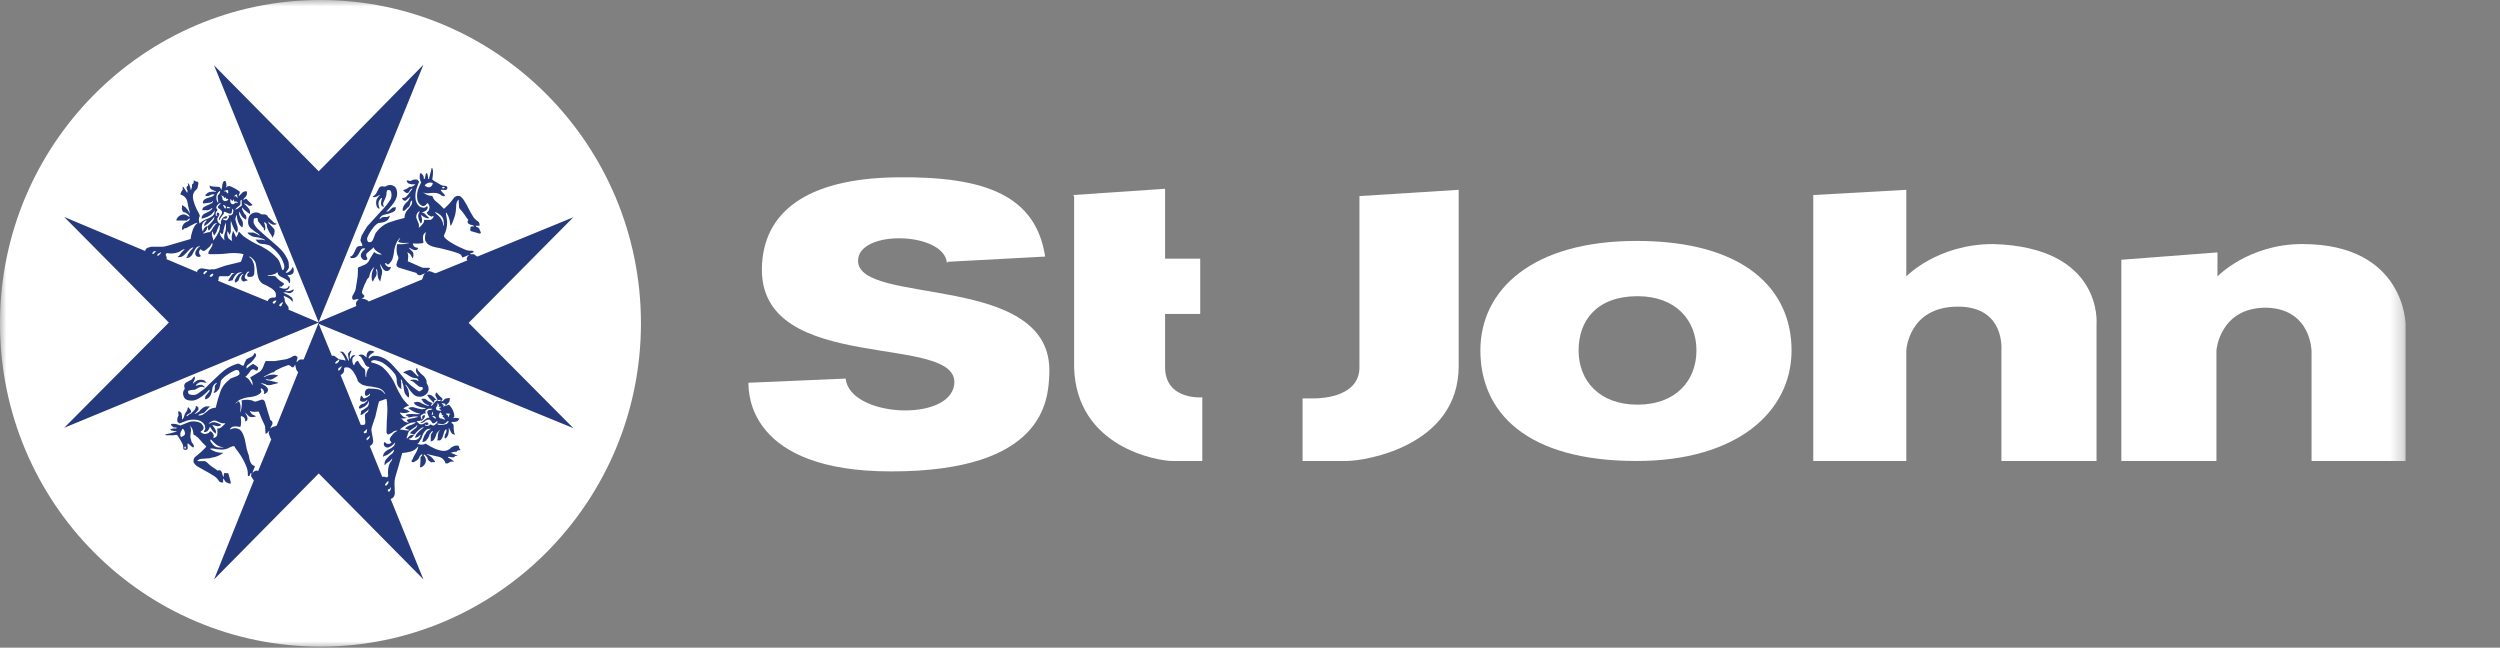 <svg width="193" height="50" viewBox="0 0 193 50" fill="none" xmlns="http://www.w3.org/2000/svg">
<rect x="0" y="0" width="193" height="50" fill="#808080" stroke="none"/>
<mask id="mask0_1_2" style="mask-type:luminance" maskUnits="userSpaceOnUse" x="0" y="0" width="186" height="50">
<path d="M185.714 0H0V50H185.714V0Z" fill="white"/>
</mask>
<g mask="url(#mask0_1_2)">
<path d="M0 24.96C0 11.192 11.093 0 24.741 0C38.388 0 49.481 11.192 49.481 24.96C49.481 38.728 38.388 49.919 24.741 49.919C11.093 49.919 0 38.808 0 24.96Z" fill="white"/>
<path d="M25.971 27.875C26.001 27.869 26.03 27.858 26.055 27.841C26.081 27.823 26.103 27.801 26.119 27.775C26.144 27.775 26.218 27.7 26.194 27.8C26.169 27.9 26.119 27.975 26.07 28L25.946 28.075H25.896C25.896 28.075 25.872 27.975 25.872 28C25.872 28.025 25.921 27.925 25.971 27.9V27.875ZM26.318 28.4C26.318 28.4 26.293 28.525 26.243 28.55L26.169 28.6C26.169 28.625 26.144 28.65 26.119 28.6V28.525C26.119 28.525 26.07 28.5 26.144 28.425L26.318 28.3C26.342 28.275 26.417 28.2 26.342 28.4H26.318ZM26.565 28.475C26.563 28.455 26.566 28.435 26.575 28.417C26.584 28.399 26.598 28.385 26.615 28.375C26.704 28.349 26.799 28.349 26.887 28.375C27.061 28.4 27.259 28.675 27.284 28.7C27.412 28.897 27.52 29.106 27.606 29.325V29.4C27.719 29.54 27.864 29.651 28.027 29.725C28.245 29.79 28.47 29.832 28.697 29.85L29.217 29.95C29.329 29.985 29.434 30.043 29.523 30.121C29.613 30.198 29.685 30.293 29.737 30.4H29.688L29.589 30.275C29.475 30.157 29.328 30.078 29.167 30.05C28.938 30.009 28.706 29.992 28.474 30C28.426 30.001 28.378 30.012 28.336 30.034C28.293 30.056 28.255 30.087 28.226 30.125C28.177 30.226 28.159 30.339 28.176 30.45C28.201 30.6 28.325 30.55 28.35 30.55C28.374 30.55 28.548 30.4 28.548 30.4H28.573C28.57 30.442 28.561 30.484 28.548 30.525L28.374 30.65L28.226 30.725C28.127 30.775 28.077 30.75 28.052 30.725C28.027 30.7 27.978 30.625 27.953 30.6C27.953 30.587 27.948 30.574 27.939 30.564C27.929 30.555 27.917 30.55 27.904 30.55C27.854 30.55 27.854 30.575 27.854 30.6C27.854 30.625 27.829 30.65 27.829 30.675C27.829 30.7 27.78 30.9 27.804 30.925C27.85 30.968 27.907 30.997 27.968 31.011C28.029 31.024 28.092 31.02 28.151 31C28.226 31 28.3 30.9 28.325 30.875C28.35 30.85 28.35 30.9 28.35 30.925C28.35 30.95 28.226 31.075 28.201 31.075L28.102 31.15L27.928 31.2C27.855 31.229 27.794 31.282 27.755 31.35C27.733 31.373 27.719 31.402 27.714 31.433C27.71 31.465 27.715 31.497 27.73 31.525C27.78 31.575 27.879 31.525 27.904 31.5C28.075 31.44 28.229 31.337 28.35 31.2C28.364 31.187 28.373 31.169 28.374 31.15C28.402 31.081 28.436 31.014 28.474 30.95V31.15C28.468 31.211 28.451 31.27 28.424 31.325C28.35 31.475 28.003 31.65 27.928 31.7C27.854 31.75 27.879 31.75 27.879 31.775C27.874 31.844 27.857 31.912 27.829 31.975C27.829 32.05 27.879 32.025 27.904 32.025L28.003 31.975L28.3 31.75C28.34 31.727 28.375 31.694 28.401 31.655C28.427 31.616 28.443 31.572 28.449 31.525V31.6C28.449 31.65 28.424 31.7 28.424 31.75C28.424 31.8 28.325 31.85 28.3 31.875C28.253 31.901 28.215 31.942 28.192 31.991C28.17 32.041 28.164 32.097 28.176 32.15C28.175 32.275 28.183 32.401 28.201 32.525V32.65C28.201 32.825 28.027 32.8 27.978 32.8H27.854L26.293 28.95C26.362 28.928 26.423 28.884 26.466 28.825C26.59 28.725 26.565 28.525 26.565 28.425V28.475ZM29.836 30.85C29.867 30.938 29.884 31.031 29.886 31.125C29.913 31.466 29.913 31.809 29.886 32.15C29.886 32.25 29.861 32.375 29.861 32.525C29.861 32.675 29.836 33.325 29.836 33.375C29.836 33.425 29.936 33.55 29.96 33.55C30.083 33.507 30.2 33.448 30.307 33.375C30.348 33.331 30.398 33.297 30.454 33.275C30.51 33.254 30.57 33.245 30.629 33.25H30.679C30.679 33.275 30.605 33.3 30.555 33.325C30.424 33.407 30.314 33.518 30.233 33.65C30.213 33.658 30.195 33.672 30.183 33.69C30.169 33.707 30.161 33.728 30.159 33.75C29.985 33.975 30.183 34.1 30.233 34.15L30.109 34.25C30.045 34.276 29.974 34.28 29.907 34.262C29.84 34.244 29.78 34.205 29.737 34.15C29.688 34.125 29.663 34.15 29.663 34.15C29.638 34.197 29.627 34.25 29.631 34.304C29.636 34.357 29.655 34.408 29.688 34.45C29.736 34.506 29.803 34.543 29.876 34.552C29.95 34.561 30.024 34.543 30.084 34.5C30.23 34.432 30.358 34.329 30.456 34.2C30.506 34.15 30.506 34.175 30.506 34.2L30.431 34.4C30.296 34.549 30.125 34.66 29.936 34.725L29.836 34.8C29.757 34.846 29.691 34.911 29.643 34.99C29.596 35.068 29.568 35.158 29.564 35.25H29.613C29.638 35.25 29.638 35.225 29.638 35.2H29.688L29.886 35.125C30.038 35.033 30.179 34.924 30.307 34.8L30.431 34.7C30.432 34.735 30.423 34.769 30.406 34.8C30.39 34.865 30.359 34.926 30.316 34.978C30.273 35.03 30.22 35.072 30.159 35.1C30.053 35.194 29.954 35.294 29.861 35.4C29.799 35.455 29.75 35.525 29.72 35.604C29.69 35.682 29.679 35.766 29.688 35.85C29.663 35.925 29.712 35.925 29.712 35.9C29.712 35.875 29.762 35.85 29.762 35.85C29.841 35.751 29.944 35.674 30.059 35.625C30.146 35.554 30.222 35.469 30.282 35.375C30.307 35.375 30.258 35.45 30.258 35.475C30.256 35.521 30.238 35.565 30.208 35.6C30.129 35.685 30.069 35.788 30.035 35.9C29.958 36.15 29.933 36.414 29.96 36.675C29.971 36.702 29.971 36.731 29.962 36.759C29.953 36.786 29.935 36.809 29.911 36.825C29.861 36.9 29.712 36.8 29.663 36.8C29.613 36.8 29.514 36.8 29.514 36.825L28.523 34.375C28.525 34.394 28.534 34.412 28.548 34.425C28.622 34.425 28.672 34.35 28.746 34.275C28.777 34.227 28.797 34.174 28.805 34.118C28.814 34.062 28.811 34.005 28.796 33.95C28.787 33.849 28.771 33.748 28.746 33.65C28.721 33.525 28.697 33.4 28.697 33.375C28.66 33.226 28.669 33.069 28.721 32.925C28.746 32.875 28.944 32.225 28.969 32.2L29.217 31.125H29.242V31.05C29.267 30.975 29.291 31 29.291 30.975L29.787 30.8H29.836V30.85ZM30.927 33.1L31.249 32.875C31.387 32.78 31.537 32.704 31.695 32.65L31.968 32.6C32.042 32.6 32.116 32.6 32.092 32.625L32.017 32.675C31.91 32.742 31.793 32.793 31.67 32.825C31.564 32.86 31.464 32.91 31.373 32.975C31.348 33 31.224 33.075 31.323 33.1L31.546 33.175C31.571 33.175 31.645 33.2 31.571 33.225C31.497 33.24 31.422 33.24 31.348 33.225L31.076 33.175H30.927C30.927 33.175 30.852 33.175 30.927 33.125V33.1ZM30.976 32.3C31.135 32.318 31.296 32.301 31.447 32.25L31.968 32.15H32.191C32.215 32.175 32.339 32.175 32.24 32.2C32.053 32.253 31.863 32.295 31.67 32.325C31.571 32.35 31.373 32.4 31.398 32.45L31.497 32.575C31.521 32.575 31.571 32.6 31.521 32.625C31.395 32.623 31.273 32.579 31.175 32.5C31.168 32.5 31.162 32.497 31.157 32.492C31.152 32.488 31.15 32.481 31.15 32.475L30.976 32.3C30.952 32.3 30.877 32.25 30.976 32.275V32.3ZM32.513 32.5L32.587 32.45C32.663 32.402 32.724 32.333 32.761 32.25C32.791 32.206 32.809 32.154 32.81 32.1C32.785 32.05 32.785 32.025 32.736 32.05L32.612 32.1C32.598 32.14 32.59 32.182 32.587 32.225C32.593 32.267 32.601 32.309 32.612 32.35C32.562 32.375 32.538 32.4 32.538 32.35C32.532 32.305 32.514 32.262 32.488 32.225C32.488 32.2 32.438 32.1 32.513 32.05L32.711 31.925H32.86C32.86 31.9 32.835 31.825 32.835 31.775C32.836 31.743 32.846 31.712 32.864 31.686C32.881 31.66 32.906 31.639 32.934 31.625L33.083 31.55H33.331C33.355 31.575 33.38 31.6 33.355 31.6L33.231 31.65C33.231 31.65 33.058 31.65 33.033 31.7C33.008 31.75 32.959 31.75 33.008 31.925C33.032 32.004 33.065 32.079 33.108 32.15C33.132 32.175 33.157 32.225 33.132 32.25H33.083C33.056 32.243 33.028 32.245 33.001 32.254C32.975 32.262 32.952 32.278 32.934 32.3L32.761 32.425L32.637 32.525L32.488 32.6C32.488 32.6 32.414 32.65 32.513 32.65C32.594 32.654 32.673 32.627 32.736 32.575L32.934 32.425C32.934 32.425 33.108 32.375 33.157 32.4C33.232 32.438 33.292 32.499 33.331 32.575C33.355 32.625 33.405 32.725 33.504 32.675L33.603 32.625L33.702 32.525H33.752C33.776 32.525 33.776 32.55 33.776 32.575C33.737 32.655 33.677 32.724 33.603 32.775C33.579 32.803 33.548 32.825 33.513 32.838C33.479 32.851 33.441 32.855 33.405 32.85L33.306 32.8C33.299 32.79 33.29 32.781 33.279 32.775C33.268 32.769 33.256 32.766 33.244 32.766C33.231 32.766 33.219 32.769 33.209 32.775C33.198 32.781 33.189 32.79 33.182 32.8C33.16 32.824 33.133 32.844 33.103 32.857C33.073 32.87 33.041 32.876 33.008 32.875H32.835V32.775C32.81 32.75 32.81 32.725 32.835 32.725C32.841 32.754 32.856 32.779 32.879 32.797C32.901 32.816 32.93 32.825 32.959 32.825L33.083 32.75C33.077 32.705 33.06 32.662 33.033 32.625C33.002 32.611 32.968 32.604 32.934 32.604C32.9 32.604 32.866 32.611 32.835 32.625C32.773 32.687 32.696 32.73 32.612 32.75C32.554 32.768 32.493 32.768 32.435 32.75C32.378 32.733 32.327 32.697 32.29 32.65L32.166 32.525C32.166 32.525 32.141 32.5 32.24 32.5C32.334 32.51 32.428 32.492 32.513 32.45V32.5ZM33.38 32.025C33.331 32.075 33.331 32.025 33.331 32.025C33.331 32.025 33.355 31.875 33.355 31.85C33.354 31.836 33.356 31.823 33.36 31.81C33.364 31.797 33.371 31.785 33.38 31.775L33.43 31.925C33.454 32.025 33.454 32 33.43 32H33.38V32.025ZM33.405 32.125H33.529L33.628 32.225C33.653 32.25 33.653 32.325 33.653 32.325L33.529 32.275L33.405 32.175C33.38 32.175 33.355 32.125 33.405 32.125ZM33.38 31.15L33.529 31V30.95C33.553 30.925 33.553 30.875 33.578 30.875H33.95C33.975 30.875 34.049 30.85 34.024 30.9C34 30.95 33.975 30.975 33.925 30.95H33.752C33.727 30.95 33.702 30.925 33.653 30.975C33.572 31.052 33.497 31.135 33.43 31.225L33.331 31.325C33.331 31.325 33.281 31.375 33.281 31.3L33.355 31.125L33.38 31.15ZM34.024 31.45C34.024 31.45 33.851 31.5 33.95 31.6L34.049 31.65C34.049 31.675 34.099 31.7 34.049 31.7C33.949 31.715 33.848 31.707 33.752 31.675C33.712 31.649 33.682 31.61 33.669 31.564C33.655 31.518 33.658 31.469 33.677 31.425C33.708 31.402 33.733 31.371 33.75 31.337C33.768 31.302 33.776 31.264 33.776 31.225V31.1C33.776 31.125 33.826 31.15 33.851 31.2C33.876 31.25 33.925 31.3 33.876 31.35C33.826 31.4 33.826 31.425 33.9 31.4H34.024C34.049 31.4 34.074 31.425 34.024 31.45ZM34.099 31.9C34.099 31.9 34.074 32.025 34.123 32.05H34.223C34.223 32.069 34.218 32.088 34.209 32.106C34.201 32.123 34.188 32.138 34.173 32.15C34.173 32.175 34.148 32.175 34.198 32.2C34.225 32.205 34.25 32.217 34.272 32.235C34.293 32.252 34.31 32.275 34.322 32.3V32.35V32.425L34.198 32.35L34.074 32.3C34.049 32.3 33.975 32.325 33.95 32.275C33.912 32.241 33.887 32.196 33.878 32.146C33.869 32.096 33.877 32.045 33.9 32C33.902 31.968 33.912 31.937 33.929 31.911C33.947 31.885 33.971 31.863 34 31.85C34.024 31.85 34.074 31.8 34.049 31.9H34.099ZM34.148 31.125L34.371 31.175C34.396 31.2 34.396 31.225 34.371 31.275L34.272 31.4C34.223 31.425 34.198 31.45 34.247 31.375C34.255 31.354 34.256 31.331 34.252 31.309C34.248 31.287 34.237 31.267 34.223 31.25L34.123 31.175C34.099 31.15 34.074 31.125 34.148 31.125ZM34.495 32.525H34.594C34.619 32.525 34.669 32.525 34.644 32.55L34.495 32.725L34.198 32.8H33.876L33.776 32.75C33.776 32.725 33.752 32.7 33.826 32.7L34.198 32.75L34.371 32.675L34.495 32.575V32.525ZM34.569 31.925H34.693C34.718 31.95 34.768 31.975 34.718 32C34.669 32.025 34.693 32.025 34.669 32.1C34.671 32.126 34.665 32.152 34.651 32.174C34.638 32.197 34.618 32.215 34.594 32.225C34.607 32.201 34.612 32.173 34.607 32.146C34.603 32.118 34.589 32.094 34.569 32.075L34.446 31.975C34.446 31.95 34.371 31.9 34.569 31.925ZM32.686 33.025C32.47 33.178 32.277 33.363 32.116 33.575V33.625C32.092 33.65 31.992 33.775 32.042 33.775C32.092 33.775 32.215 33.8 32.364 33.65C32.513 33.5 32.488 33.525 32.438 33.675C32.397 33.771 32.327 33.852 32.238 33.905C32.15 33.959 32.046 33.983 31.943 33.975C31.825 33.988 31.705 33.971 31.596 33.925C31.596 33.9 31.497 33.875 31.621 33.85C31.744 33.825 31.769 33.825 31.893 33.675L31.943 33.625C31.943 33.625 31.968 33.575 31.893 33.575C31.833 33.566 31.772 33.572 31.716 33.594C31.659 33.616 31.609 33.653 31.571 33.7L31.447 33.825C31.447 33.85 31.398 33.925 31.398 33.825C31.398 33.725 31.447 33.65 31.472 33.575C31.472 33.525 31.472 33.5 31.497 33.475C31.521 33.45 31.497 33.325 31.67 33.225L32.141 32.9C32.141 32.875 32.166 32.825 32.191 32.825C32.215 32.825 32.24 32.75 32.215 32.825C32.21 32.875 32.194 32.923 32.168 32.966C32.142 33.009 32.108 33.046 32.067 33.075C31.933 33.162 31.809 33.263 31.695 33.375C31.695 33.4 31.621 33.45 31.72 33.475L31.918 33.525C31.918 33.55 31.968 33.575 32.017 33.525C32.15 33.351 32.308 33.199 32.488 33.075L32.612 33C32.661 33 32.761 32.975 32.711 33.025H32.686ZM30.134 37.875C30.084 37.9 30.084 37.95 30.059 37.95C30.035 37.95 29.985 37.975 29.96 37.925C29.936 37.875 29.911 37.825 29.96 37.775H30.01C30.01 37.775 30.134 37.725 30.134 37.675L30.183 37.6V37.65C30.179 37.738 30.153 37.824 30.109 37.9L30.134 37.875ZM29.787 37.5C29.762 37.5 29.762 37.475 29.737 37.45C29.712 37.425 29.712 37.4 29.762 37.35L29.861 37.225L29.936 37.15C29.96 37.15 30.01 37.125 29.985 37.175V37.275C29.958 37.343 29.916 37.403 29.861 37.45L29.812 37.5H29.787ZM28.374 33.975C28.35 34 28.325 33.975 28.3 33.95C28.293 33.929 28.291 33.906 28.295 33.884C28.3 33.862 28.31 33.842 28.325 33.825L28.474 33.7C28.498 33.65 28.548 33.6 28.548 33.7C28.537 33.763 28.511 33.823 28.474 33.875L28.374 33.95V33.975ZM28.151 33.45H28.127C28.102 33.425 28.052 33.375 28.102 33.325C28.151 33.275 28.25 33.2 28.275 33.175C28.3 33.15 28.374 33.025 28.325 33.275C28.275 33.525 28.275 33.4 28.226 33.425L28.151 33.475V33.45ZM21.361 32.85L21.262 32.9L21.089 32.95C21.021 32.962 20.96 32.997 20.915 33.05C20.866 33.125 20.891 33.025 20.891 33L21.015 32.775C21.042 32.718 21.047 32.653 21.028 32.593C21.01 32.532 20.97 32.481 20.915 32.45C20.892 32.44 20.872 32.422 20.858 32.399C20.845 32.377 20.839 32.351 20.841 32.325C20.81 32.188 20.769 32.055 20.717 31.925L20.469 31.075C20.395 30.825 20.246 30.85 20.197 30.85L19.825 30.975C19.772 30.999 19.714 31.007 19.657 30.998C19.599 30.989 19.546 30.964 19.503 30.925C19.236 30.85 18.956 30.841 18.685 30.9C18.636 30.925 18.66 30.975 18.66 31C18.673 31.116 18.673 31.234 18.66 31.35C18.66 31.45 18.586 31.725 18.586 31.8C18.586 31.875 18.561 31.8 18.561 31.8V31.575C18.591 31.396 18.565 31.213 18.487 31.05C18.462 30.95 18.413 31 18.388 31L18.239 31.125C18.165 31.175 18.19 31.1 18.214 31.1C18.239 31.1 18.388 30.95 18.437 30.9C18.716 30.76 19.019 30.675 19.329 30.65C19.924 30.575 20.073 30.375 20.147 30.3C20.222 30.225 20.122 30.05 20.122 30.05C20.122 30.05 20.147 29.975 20.172 29.975L20.321 30.075V30.125C20.357 30.154 20.381 30.195 20.39 30.241C20.399 30.287 20.392 30.334 20.37 30.375C20.346 30.45 20.469 30.4 20.494 30.375C20.553 30.35 20.603 30.308 20.638 30.255C20.674 30.202 20.692 30.139 20.692 30.075C20.668 29.85 20.271 29.65 20.172 29.625C20.073 29.6 20.172 29.6 20.172 29.6H20.296C20.409 29.626 20.517 29.668 20.618 29.725C20.768 29.75 20.923 29.733 21.064 29.675L21.386 29.6C21.535 29.575 21.436 29.525 21.411 29.525C21.386 29.525 20.866 29.4 20.791 29.375C20.742 29.379 20.691 29.372 20.644 29.355C20.597 29.338 20.555 29.31 20.519 29.275C20.469 29.225 20.519 29.25 20.519 29.25L20.717 29.3C20.835 29.324 20.958 29.306 21.064 29.25L21.386 29.05C21.535 29 21.436 28.975 21.411 28.975L21.238 28.925C20.954 28.895 20.668 28.957 20.42 29.1C20.321 29.15 20.37 29.075 20.42 29.05C20.469 29.025 20.94 28.775 21.015 28.75H21.114L21.287 28.6C21.581 28.44 21.887 28.306 22.204 28.2C22.353 28.15 22.452 28.275 22.501 28.325C22.551 28.375 22.625 28.35 22.65 28.35C22.675 28.35 22.749 28.2 22.774 28.175C22.799 28.15 22.823 28.175 22.799 28.2C22.806 28.277 22.823 28.352 22.848 28.425C22.866 28.543 22.928 28.651 23.022 28.725L21.361 32.85ZM19.924 36.375C19.909 36.357 19.89 36.344 19.868 36.335C19.847 36.326 19.823 36.323 19.8 36.325C19.695 36.342 19.599 36.395 19.528 36.475C19.478 36.525 19.503 36.45 19.503 36.45L19.552 36.325L19.652 36.075C19.726 35.95 19.627 35.975 19.602 35.95C19.554 35.939 19.51 35.913 19.478 35.875C19.305 35.75 19.255 35.425 19.23 35.275C19.224 35.187 19.199 35.102 19.156 35.025C19.062 34.757 18.996 34.481 18.958 34.2C18.933 34.056 18.9 33.914 18.859 33.775C18.685 33.225 18.487 33.15 18.437 33.125C18.336 33.076 18.224 33.053 18.112 33.057C18 33.062 17.89 33.093 17.793 33.15C17.744 33.175 17.768 33.1 17.768 33.1L17.867 33C18.016 32.875 18.338 32.925 18.462 32.95C18.586 32.975 18.561 32.9 18.586 32.875C18.624 32.66 18.624 32.44 18.586 32.225C18.586 32.1 18.636 32.125 18.636 32.125L18.759 32.175C18.908 32.225 18.933 32.45 18.933 32.5C18.933 32.55 18.983 32.55 18.983 32.525L19.082 32.45C19.181 32.25 18.983 31.975 18.958 31.925C18.883 31.775 18.958 31.875 18.983 31.9L19.032 31.95L19.23 32.15C19.364 32.208 19.513 32.217 19.652 32.175C19.875 32.15 19.676 32.1 19.602 32.05C19.535 32.036 19.474 32.001 19.429 31.95L19.305 31.775C19.28 31.7 19.329 31.725 19.329 31.725L19.429 31.775C19.576 31.8 19.727 31.8 19.875 31.775H19.974L20.048 31.95C20.157 32.24 20.281 32.523 20.42 32.8C20.445 32.875 20.469 32.9 20.469 32.95C20.469 33 20.494 33.375 20.494 33.45C20.494 33.525 20.569 33.475 20.593 33.45C20.649 33.406 20.699 33.356 20.742 33.3C20.791 33.25 20.791 33.3 20.791 33.3C20.791 33.3 20.767 33.375 20.742 33.4C20.717 33.425 20.841 33.725 20.866 33.775L20.94 33.925L19.924 36.375ZM17.198 34.55H16.876C16.455 34.525 16.232 34.025 16.232 34.025C16.232 34.025 16.257 33.9 16.282 33.925L16.505 34.15C16.677 34.351 16.914 34.483 17.174 34.525C17.322 34.55 17.223 34.575 17.198 34.575V34.55ZM14.324 34.625C14.324 34.675 14.299 34.65 14.274 34.65C14.249 34.65 14.225 34.525 14.225 34.525C14.225 34.525 14.299 34.45 14.324 34.475C14.349 34.5 14.349 34.575 14.324 34.625ZM14.027 33.725C14.002 33.725 13.927 33.75 13.927 33.625C13.91 33.533 13.918 33.437 13.952 33.35L14.076 33.125C14.076 33.125 14.126 33.075 14.15 33.125C14.225 33.207 14.269 33.313 14.274 33.425C14.274 33.45 14.324 33.525 14.2 33.625L14.027 33.725ZM21.832 23.4C21.789 23.461 21.756 23.528 21.733 23.6L21.684 23.65C21.659 23.675 21.584 23.625 21.56 23.6C21.535 23.575 21.56 23.575 21.56 23.55C21.56 23.525 21.609 23.475 21.634 23.45C21.659 23.425 21.808 23.325 21.808 23.325C21.808 23.325 21.857 23.375 21.832 23.4ZM21.337 23.225C21.313 23.294 21.27 23.355 21.213 23.4C21.163 23.475 21.163 23.45 21.139 23.45L21.064 23.4C21.015 23.375 21.064 23.35 21.064 23.325L21.114 23.275C21.139 23.225 21.262 23.2 21.262 23.2C21.262 23.2 21.361 23.2 21.337 23.225ZM20.668 23.25L16.827 21.675C16.844 21.659 16.858 21.64 16.866 21.618C16.875 21.597 16.878 21.573 16.876 21.55C16.876 21.5 16.851 21.325 17 21.325H17.496C17.552 21.335 17.61 21.329 17.663 21.306C17.715 21.284 17.761 21.247 17.793 21.2C17.818 21.175 17.818 21.1 17.892 21.075H18.14C18.042 21.092 17.953 21.145 17.892 21.225C17.892 21.25 17.744 21.425 17.694 21.525L17.62 21.65C17.62 21.65 17.62 21.7 17.694 21.7L17.867 21.65C17.917 21.65 17.942 21.675 17.967 21.6C18.038 21.406 18.158 21.234 18.314 21.1C18.389 21.056 18.474 21.03 18.561 21.025H18.71L18.437 21.15C18.318 21.285 18.218 21.437 18.14 21.6C18.14 21.625 18.09 21.725 18.14 21.775C18.19 21.825 18.214 21.825 18.289 21.75C18.363 21.675 18.413 21.7 18.437 21.575C18.463 21.477 18.505 21.384 18.561 21.3C18.608 21.238 18.667 21.187 18.735 21.15C18.759 21.15 18.809 21.15 18.784 21.175C18.759 21.2 18.66 21.275 18.66 21.35C18.642 21.378 18.63 21.409 18.623 21.442C18.617 21.474 18.617 21.508 18.625 21.541C18.631 21.573 18.645 21.604 18.664 21.631C18.683 21.659 18.707 21.682 18.735 21.7C18.759 21.725 18.809 21.775 18.983 21.675H19.057C19.082 21.675 19.107 21.675 19.107 21.625L19.057 21.575C19.032 21.55 18.933 21.525 18.908 21.475C18.895 21.417 18.895 21.357 18.908 21.3L18.983 21.15C19.023 21.085 19.074 21.026 19.131 20.975H19.23C19.255 20.975 19.28 20.975 19.255 21C19.174 21.041 19.111 21.113 19.082 21.2C19.082 21.225 19.057 21.35 19.181 21.375C19.299 21.392 19.419 21.375 19.528 21.325C19.561 21.293 19.587 21.254 19.604 21.211C19.621 21.168 19.629 21.121 19.627 21.075C19.655 20.842 19.647 20.605 19.602 20.375C19.577 20.35 19.577 20.3 19.552 20.275C19.525 20.153 19.465 20.041 19.379 19.95L19.255 19.85C19.23 19.825 19.255 19.8 19.28 19.8C19.456 19.9 19.602 20.047 19.701 20.225C19.701 20.25 19.701 20.275 19.726 20.275C19.77 20.448 19.803 20.623 19.825 20.8C19.843 21.029 19.884 21.255 19.949 21.475C20.012 21.645 20.125 21.793 20.271 21.9L20.643 22.075L20.94 22.25C20.99 22.275 21.262 22.475 21.287 22.65C21.313 22.74 21.313 22.835 21.287 22.925C21.262 22.925 21.262 22.975 21.188 22.975C21.04 22.951 20.889 22.987 20.767 23.075C20.767 23.1 20.692 23.15 20.668 23.25ZM16.257 20.825L15.662 20.725C15.56 20.708 15.456 20.726 15.365 20.775C15.265 20.85 15.216 20.9 15.216 20.975L15.265 21.025L12.837 20C12.862 20 12.887 19.9 12.862 19.85C12.837 19.8 12.763 19.65 12.812 19.6C12.828 19.576 12.851 19.557 12.878 19.548C12.905 19.539 12.934 19.54 12.961 19.55C13.227 19.592 13.5 19.567 13.754 19.475C13.862 19.434 13.963 19.375 14.051 19.3L14.175 19.25H14.274C14.181 19.311 14.097 19.387 14.027 19.475L13.803 19.775C13.779 19.775 13.729 19.8 13.729 19.825C13.729 19.85 13.729 19.875 13.803 19.85C13.882 19.857 13.962 19.845 14.035 19.814C14.108 19.784 14.174 19.736 14.225 19.675C14.33 19.581 14.429 19.481 14.522 19.375C14.596 19.3 14.745 19.1 14.943 19.1C14.782 19.257 14.641 19.433 14.522 19.625C14.485 19.686 14.459 19.754 14.448 19.825C14.448 19.838 14.443 19.851 14.433 19.86C14.424 19.87 14.411 19.875 14.398 19.875H14.373C14.373 19.9 14.349 19.925 14.398 19.925C14.508 19.917 14.613 19.878 14.701 19.811C14.789 19.745 14.856 19.654 14.894 19.55C14.919 19.525 15.092 19.125 15.241 19.05H15.265L15.439 18.975C15.439 18.975 15.464 18.975 15.439 19.025H15.389C15.28 19.125 15.188 19.244 15.117 19.375C15.117 19.4 14.993 19.625 15.166 19.775C15.208 19.808 15.258 19.828 15.311 19.832C15.364 19.837 15.417 19.825 15.464 19.8C15.489 19.8 15.513 19.775 15.489 19.725C15.434 19.681 15.395 19.622 15.377 19.554C15.36 19.486 15.364 19.415 15.389 19.35L15.489 19.225C15.538 19.275 15.662 19.475 15.885 19.3L16.207 19.025L16.282 18.9L16.356 18.775C16.381 18.775 16.405 18.775 16.405 18.825C16.405 18.895 16.388 18.963 16.356 19.025L16.282 19.15C16.257 19.2 16.083 19.425 16.083 19.5C16.083 19.575 16.058 19.625 16.282 19.625C16.505 19.625 17.124 19.625 17.471 19.575C17.818 19.525 18.413 19.5 18.784 19.625C18.791 19.625 18.797 19.628 18.802 19.632C18.806 19.637 18.809 19.643 18.809 19.65C18.809 19.657 18.806 19.663 18.802 19.668C18.797 19.672 18.791 19.675 18.784 19.675C18.738 19.845 18.68 20.012 18.611 20.175L18.561 20.225L17.421 20.5L16.703 20.75C16.559 20.801 16.405 20.81 16.257 20.775V20.825ZM16.48 21.175L16.381 21.325C16.358 21.347 16.329 21.361 16.298 21.366C16.267 21.37 16.235 21.365 16.207 21.35C16.158 21.325 16.182 21.3 16.182 21.3L16.257 21.225C16.282 21.175 16.405 21.125 16.405 21.125C16.405 21.125 16.505 21.175 16.48 21.175ZM15.984 21C15.935 21 15.885 21.075 15.811 21.15C15.736 21.225 15.736 21.15 15.736 21.15C15.736 21.15 15.687 21.1 15.687 21.075L15.786 20.975C15.811 20.925 15.959 20.9 15.959 20.9C15.959 20.9 16.009 20.975 15.984 21ZM12.416 19.525C12.416 19.55 12.391 19.575 12.366 19.6L12.242 19.725C12.193 19.775 12.168 19.725 12.143 19.725V19.675L12.193 19.6L12.341 19.525L12.416 19.475C12.441 19.475 12.441 19.525 12.416 19.525ZM12.019 19.4C11.995 19.4 11.945 19.5 11.945 19.5C11.928 19.532 11.902 19.558 11.871 19.575C11.871 19.6 11.846 19.6 11.821 19.6H11.771C11.766 19.595 11.762 19.589 11.759 19.583C11.756 19.576 11.755 19.57 11.755 19.562C11.755 19.555 11.756 19.548 11.759 19.542C11.762 19.535 11.766 19.53 11.771 19.525L11.846 19.425C11.905 19.387 11.974 19.369 12.044 19.375H12.069L12.019 19.425V19.4ZM15.588 17.525C15.579 17.421 15.603 17.316 15.657 17.227C15.71 17.137 15.79 17.066 15.885 17.025C16.034 16.975 15.91 17.075 15.91 17.1C15.863 17.14 15.825 17.19 15.8 17.246C15.774 17.302 15.761 17.363 15.761 17.425C15.786 17.475 15.91 17.375 15.935 17.35C16.163 17.183 16.364 16.981 16.529 16.75C16.554 16.7 16.554 16.8 16.529 16.85C16.528 16.896 16.51 16.94 16.48 16.975C16.357 17.156 16.206 17.316 16.034 17.45C16.023 17.457 16.015 17.466 16.009 17.477C16.003 17.488 16 17.5 16 17.512C16 17.525 16.003 17.537 16.009 17.548C16.015 17.559 16.023 17.568 16.034 17.575C16.058 17.6 16.058 17.7 16.083 17.75C16.108 17.8 16.133 17.775 16.158 17.775C16.27 17.652 16.37 17.518 16.455 17.375C16.483 17.333 16.52 17.299 16.563 17.273C16.605 17.247 16.653 17.23 16.703 17.225C16.802 17.2 16.727 17.225 16.727 17.25L16.653 17.3C16.531 17.448 16.423 17.607 16.331 17.775L16.207 17.925H16.083L15.711 18.025C15.637 18.025 15.687 17.975 15.711 17.975L15.835 17.9C15.835 17.875 15.86 17.875 15.86 17.85C15.907 17.811 15.943 17.761 15.965 17.704C15.987 17.647 15.993 17.585 15.984 17.525C15.984 17.45 15.935 17.475 15.935 17.475L15.86 17.525C15.774 17.594 15.713 17.691 15.687 17.8C15.687 17.925 15.637 17.825 15.637 17.825C15.591 17.714 15.574 17.594 15.588 17.475V17.525ZM16.381 17.9C16.405 17.85 16.43 17.9 16.43 17.9C16.44 17.979 16.465 18.056 16.505 18.125C16.529 18.225 16.604 18.1 16.604 18.075C16.654 18.014 16.695 17.947 16.727 17.875C16.744 17.844 16.753 17.81 16.752 17.775L16.901 17.425L16.975 17.35C17 17.325 16.975 17.4 16.975 17.475C16.975 17.55 16.951 17.7 16.951 17.75L16.901 17.875C16.851 18 16.752 18.125 16.727 18.2L16.505 18.525C16.455 18.6 16.455 18.55 16.455 18.525C16.454 18.474 16.446 18.423 16.43 18.375C16.397 18.286 16.372 18.194 16.356 18.1C16.356 18.024 16.364 17.949 16.381 17.875V17.9ZM17.322 18.5C17.322 18.6 17.297 18.525 17.273 18.5L17.099 18.3C17.021 18.2 16.977 18.077 16.975 17.95C16.975 17.9 17 17.95 17.025 17.975L17.124 18.075C17.174 18.1 17.223 18 17.248 17.9V17.8C17.273 17.675 17.372 17.35 17.397 17.225C17.421 17.1 17.421 17.25 17.421 17.275C17.445 17.347 17.453 17.424 17.446 17.5C17.448 17.635 17.431 17.769 17.397 17.9L17.347 18.025C17.303 18.179 17.294 18.342 17.322 18.5ZM16.653 16.45C16.669 16.383 16.703 16.322 16.752 16.275C16.762 16.268 16.771 16.259 16.777 16.248C16.782 16.237 16.786 16.225 16.786 16.212C16.786 16.2 16.782 16.188 16.777 16.177C16.771 16.166 16.762 16.157 16.752 16.15C16.727 16.122 16.709 16.087 16.703 16.05C16.698 16.013 16.702 15.975 16.715 15.94C16.728 15.905 16.749 15.874 16.777 15.85C16.827 15.75 16.951 15.7 16.975 15.675C17 15.65 17.025 15.675 17.025 15.7C17.025 15.725 17 15.75 17 15.75C17 15.75 16.926 15.8 16.901 15.85L16.827 15.95C16.802 16.05 16.901 16.1 16.951 16.125L17.124 16.3C17.174 16.35 17.124 16.5 17.124 16.5L16.975 16.725C16.923 16.788 16.897 16.868 16.901 16.95C16.901 17.05 16.951 16.975 16.951 16.975L17.025 16.825L17.248 16.525H17.273C17.279 16.509 17.283 16.492 17.283 16.475C17.283 16.458 17.279 16.441 17.273 16.425C17.273 16.375 17.297 16.35 17.322 16.35C17.347 16.35 17.372 16.375 17.421 16.375L17.644 16.475C17.818 16.525 17.843 16.475 17.867 16.45C17.892 16.425 17.917 16.25 17.917 16.25C17.928 16.209 17.936 16.167 17.942 16.125C17.967 16.1 17.991 16.15 17.991 16.15C17.991 16.15 17.991 16.2 18.016 16.225C18.041 16.25 17.991 16.325 17.991 16.4C17.985 16.442 17.977 16.484 17.967 16.525H17.942C17.925 16.551 17.903 16.573 17.878 16.591C17.852 16.608 17.823 16.619 17.793 16.625H17.644C17.595 16.625 17.644 16.65 17.669 16.675C17.694 16.7 17.669 16.75 17.669 16.775L17.545 16.975C17.523 16.997 17.494 17.011 17.463 17.016C17.431 17.02 17.4 17.015 17.372 17L17.223 16.95C17.198 16.95 17.198 16.925 17.248 16.875H17.471L17.545 16.75C17.57 16.7 17.52 16.7 17.496 16.7C17.471 16.69 17.444 16.688 17.418 16.692C17.392 16.696 17.367 16.708 17.347 16.725C17.236 16.773 17.147 16.863 17.099 16.975C17.057 17.06 17.04 17.155 17.05 17.25C17.05 17.35 17.025 17.325 17.025 17.325L16.876 17.2C16.802 17.109 16.767 16.992 16.777 16.875C16.777 16.825 16.901 16.675 16.901 16.65C16.916 16.633 16.926 16.613 16.93 16.591C16.935 16.569 16.933 16.546 16.926 16.525C16.927 16.511 16.925 16.498 16.921 16.485C16.917 16.472 16.91 16.46 16.901 16.45L16.802 16.4C16.777 16.4 16.752 16.475 16.727 16.525C16.703 16.6 16.802 16.65 16.802 16.65C16.802 16.65 16.777 16.675 16.752 16.65H16.678C16.653 16.65 16.653 16.575 16.653 16.525V16.475V16.45ZM16.802 14.9L16.951 14.75C16.975 14.725 17 14.775 17 14.8C16.98 14.829 16.972 14.865 16.975 14.9L16.876 15.025C16.827 15.05 16.802 15.15 16.802 15.2C16.808 15.326 16.824 15.451 16.851 15.575C16.851 15.65 16.802 15.625 16.802 15.625C16.802 15.625 16.752 15.55 16.752 15.525C16.709 15.422 16.692 15.311 16.703 15.2C16.71 15.093 16.744 14.99 16.802 14.9ZM17.421 16.025V16.075C17.397 16.125 17.372 16.1 17.347 16.075C17.322 16.05 17.297 16 17.273 15.95C17.25 15.911 17.233 15.869 17.223 15.825H17.297L17.421 15.925C17.438 15.947 17.446 15.973 17.446 16L17.421 16.025ZM17.793 16.075H17.545C17.52 16.075 17.496 16.075 17.52 16.025V15.975C17.545 15.95 17.52 15.95 17.62 15.975L17.768 16.025L17.793 16.075ZM17.174 15.125C17.248 15.15 17.297 15.2 17.297 15.25C17.297 15.3 17.322 15.275 17.347 15.275C17.372 15.275 17.397 15.225 17.421 15.225C17.446 15.225 17.446 15.275 17.446 15.325C17.446 15.375 17.595 15.35 17.595 15.35C17.595 15.35 17.644 15.4 17.62 15.4C17.61 15.427 17.594 15.45 17.572 15.468C17.55 15.486 17.524 15.497 17.496 15.5C17.451 15.524 17.4 15.532 17.351 15.523C17.301 15.514 17.256 15.488 17.223 15.45C17.174 15.425 17.174 15.35 17.174 15.325C17.166 15.229 17.121 15.139 17.05 15.075L17.174 15.125ZM17.421 14.725L17.496 14.675H17.52C17.545 14.65 17.545 14.65 17.57 14.675H17.595C17.611 14.714 17.62 14.757 17.62 14.8C17.62 15 17.595 14.925 17.57 14.925L17.446 14.8C17.43 14.785 17.409 14.775 17.388 14.77C17.366 14.766 17.343 14.767 17.322 14.775H17.297C17.308 14.751 17.325 14.731 17.348 14.717C17.37 14.704 17.396 14.698 17.421 14.7V14.725ZM17.793 15.375C17.793 15.325 17.818 15.375 17.818 15.375L17.892 15.475C17.967 15.575 18.041 15.4 18.041 15.4C18.041 15.4 18.066 15.375 18.066 15.4V15.525C18.066 15.6 18.115 15.55 18.14 15.55C18.165 15.55 18.239 15.55 18.289 15.575L18.388 15.65H18.239C18.204 15.652 18.171 15.662 18.141 15.679C18.111 15.697 18.085 15.721 18.066 15.75C18.022 15.769 17.974 15.773 17.928 15.759C17.883 15.745 17.843 15.715 17.818 15.675C17.774 15.581 17.765 15.475 17.793 15.375ZM18.09 15.125L18.214 15.025C18.239 15 18.289 15 18.289 15.025C18.289 15.05 18.338 15.175 18.338 15.25C18.338 15.325 18.314 15.3 18.314 15.275L18.239 15.175C18.223 15.16 18.202 15.15 18.181 15.145C18.159 15.141 18.136 15.142 18.115 15.15C18.016 15.2 18.066 15.175 18.09 15.125ZM18.537 15.8C18.553 15.769 18.562 15.735 18.561 15.7V15.525C18.561 15.475 18.611 15.45 18.636 15.425C18.66 15.4 18.66 15.475 18.66 15.5V15.875C18.66 15.9 18.586 15.9 18.586 15.925L18.363 16.1L18.19 16.175C18.14 16.175 18.19 16.125 18.19 16.125L18.289 16.025L18.561 15.8H18.537ZM27.928 23.05C27.953 23.025 28.052 23 28.102 22.925C28.151 22.85 28.151 22.85 28.077 22.775C28.003 22.7 27.904 22.625 27.953 22.475C28.058 22.155 28.191 21.846 28.35 21.55C28.399 21.5 28.474 21.4 28.498 21.4C28.512 21.359 28.52 21.317 28.523 21.275C28.564 21.05 28.667 20.842 28.82 20.675C28.845 20.65 28.92 20.575 28.87 20.675C28.724 20.933 28.664 21.23 28.697 21.525C28.701 21.578 28.718 21.629 28.746 21.675C28.746 21.725 28.771 21.8 28.82 21.675C28.872 21.55 28.938 21.433 29.019 21.325C29.075 21.218 29.092 21.094 29.068 20.975C29.037 20.913 29.02 20.844 29.019 20.775H29.044C29.068 20.775 29.143 20.85 29.143 21.025C29.143 21.2 29.167 21.5 29.291 21.65C29.415 21.8 29.341 21.775 29.366 21.625C29.405 21.52 29.43 21.411 29.44 21.3C29.498 21.157 29.515 21.002 29.489 20.85C29.433 20.748 29.392 20.639 29.366 20.525V20.4C29.366 20.4 29.366 20.325 29.39 20.425C29.415 20.525 29.613 20.925 29.836 20.925C29.897 20.927 29.958 20.912 30.01 20.881C30.063 20.85 30.106 20.804 30.134 20.75C30.159 20.7 30.208 20.575 30.134 20.6C30.093 20.622 30.046 20.629 30.001 20.62C29.956 20.611 29.915 20.586 29.886 20.55C29.85 20.533 29.818 20.509 29.793 20.479C29.767 20.449 29.748 20.413 29.737 20.375C29.737 20.35 29.712 20.25 29.812 20.325C29.911 20.4 29.911 20.475 30.059 20.35C30.166 20.243 30.251 20.116 30.307 19.975C30.351 19.828 30.384 19.677 30.406 19.525C30.432 19.22 30.516 18.922 30.654 18.65C30.709 18.558 30.776 18.474 30.852 18.4C30.852 18.375 30.927 18.35 30.877 18.425L30.778 18.575C30.753 18.6 30.704 18.65 30.803 18.7C30.971 18.754 31.148 18.771 31.323 18.75H31.546C31.546 18.75 31.621 18.775 31.546 18.775L31.1 18.85H30.753C30.729 18.85 30.679 18.825 30.654 18.875C30.597 19.148 30.606 19.431 30.679 19.7C30.71 19.738 30.732 19.782 30.745 19.829C30.758 19.877 30.761 19.926 30.753 19.975C30.753 20 30.729 20 30.729 20.025C30.68 20.147 30.638 20.272 30.605 20.4C30.605 20.45 30.58 20.6 30.828 20.675L32.067 21.05C32.096 21.049 32.124 21.059 32.147 21.077C32.169 21.096 32.185 21.121 32.191 21.15C32.229 21.196 32.281 21.229 32.339 21.242C32.397 21.256 32.458 21.25 32.513 21.225L32.736 21.125C32.761 21.1 32.86 21.075 32.785 21.125C32.733 21.17 32.698 21.232 32.686 21.3C32.661 21.355 32.645 21.414 32.637 21.475C32.612 21.475 32.587 21.525 32.587 21.575L28.474 23.275C28.391 23.191 28.289 23.131 28.176 23.1L27.953 23.05C27.928 23.075 27.854 23.05 27.928 23.025V23.05ZM31.645 19.15C31.72 19.175 31.992 19.4 32.191 19.275C32.211 19.266 32.228 19.253 32.241 19.235C32.254 19.217 32.262 19.197 32.265 19.175C32.29 19.175 32.29 19.125 32.24 19.125C32.191 19.125 31.968 19.1 31.918 18.95L31.868 18.825C31.868 18.825 31.844 18.775 31.968 18.8C32.182 18.817 32.399 18.809 32.612 18.775C32.637 18.75 32.711 18.775 32.686 18.65C32.636 18.479 32.636 18.296 32.686 18.125L32.736 18.05L32.835 17.95C32.835 17.95 32.909 17.925 32.884 17.975C32.854 18.009 32.837 18.054 32.835 18.1C32.835 18.1 32.761 18.475 32.86 18.625C32.959 18.775 33.008 19 33.925 19.15C34.024 19.175 35.462 19.5 35.586 19.675L35.66 19.8C35.685 19.85 35.66 19.925 35.784 19.85L36.032 19.75L36.156 19.7C36.156 19.7 36.23 19.7 36.18 19.725C36.131 19.75 36.032 19.875 36.032 19.975C36.03 19.998 36.033 20.022 36.042 20.043C36.05 20.065 36.064 20.084 36.081 20.1L33.628 21.1L33.479 21.05C33.362 20.99 33.237 20.948 33.108 20.925L33.008 20.975C33.008 20.975 32.959 20.975 33.008 20.925C33.07 20.888 33.121 20.837 33.157 20.775C33.182 20.75 33.231 20.7 33.157 20.675H32.661L32.513 20.625L31.67 20.25L31.497 20.175C31.472 20.175 31.472 20.15 31.497 20.075V19.975C31.521 19.86 31.521 19.74 31.497 19.625C31.491 19.587 31.474 19.552 31.447 19.525C31.447 19.525 31.422 19.475 31.497 19.5C31.622 19.561 31.72 19.668 31.769 19.8C31.819 19.875 31.868 20.075 31.893 19.85C31.935 19.718 31.926 19.575 31.868 19.45L31.621 19.2C31.596 19.175 31.497 19.075 31.645 19.15ZM33.727 16.425C33.727 16.425 34.223 16.65 34.247 17.05C34.272 17.45 34.272 17.35 34.272 17.375C34.272 17.4 34.247 17.5 34.223 17.375C34.192 17.108 34.069 16.86 33.876 16.675L33.628 16.45C33.603 16.425 33.479 16.325 33.727 16.425ZM32.835 14.25C32.835 14.225 33.033 14.125 33.033 14.125C33.12 14.091 33.214 14.082 33.306 14.1C33.43 14.1 33.405 14.175 33.405 14.2C33.405 14.225 33.355 14.3 33.306 14.375L33.182 14.45H33.008L32.81 14.35C32.761 14.325 32.81 14.3 32.835 14.275V14.25ZM34.198 14.425C34.198 14.425 34.322 14.425 34.322 14.475C34.346 14.5 34.346 14.525 34.297 14.525C34.247 14.525 34.198 14.575 34.148 14.525C34.134 14.512 34.125 14.494 34.123 14.475L34.198 14.425ZM44.259 33.05L36.18 24.925L44.259 16.775L36.874 19.8H36.825C36.775 19.775 36.626 19.625 36.552 19.625H36.329C36.329 19.625 36.255 19.575 36.354 19.55L36.502 19.5C36.527 19.475 36.626 19.45 36.552 19.4L36.453 19.35C36.249 19.374 36.043 19.339 35.858 19.25C35.462 19.1 34.198 18.475 34.272 18.175C34.44 17.86 34.525 17.507 34.52 17.15C34.506 16.974 34.481 16.798 34.446 16.625C34.446 16.575 34.421 16.5 34.421 16.475C34.421 16.45 34.446 16.35 34.495 16.475C34.64 16.7 34.725 16.958 34.743 17.225C34.747 17.276 34.755 17.326 34.768 17.375C34.768 17.375 34.768 17.5 34.867 17.325C34.952 17.137 35.026 16.946 35.09 16.75C35.139 16.604 35.172 16.453 35.189 16.3C35.214 16.15 35.214 15.8 35.239 15.7C35.25 15.617 35.285 15.539 35.338 15.475C35.362 15.45 35.412 15.35 35.412 15.475C35.412 15.6 35.437 15.95 35.437 16C35.461 16.076 35.503 16.145 35.561 16.2L35.66 16.3C35.784 16.475 35.982 16.725 36.032 16.825L36.156 16.975C36.156 17 36.156 17.025 36.131 17.025C36.106 17.025 36.056 17.2 36.18 17.275C36.261 17.331 36.355 17.366 36.453 17.375L36.577 17.425C36.602 17.45 36.626 17.475 36.577 17.475C36.527 17.475 36.329 17.475 36.329 17.525C36.329 17.575 36.304 17.7 36.304 17.75C36.303 17.773 36.31 17.795 36.324 17.813C36.337 17.831 36.357 17.844 36.379 17.85L36.825 17.975C36.874 18 37.023 18.05 37.072 18.025C37.122 18 37.147 18 37.097 17.9L36.998 17.65C36.973 17.625 36.924 17.55 36.874 17.55C36.825 17.55 36.775 17.525 36.75 17.475C36.725 17.425 36.676 17.425 36.775 17.425H36.998C37.023 17.425 37.048 17.4 37.023 17.35C37.021 17.269 36.995 17.191 36.948 17.125C36.734 17.004 36.562 16.821 36.453 16.6L36.279 16.3C36.128 15.979 35.954 15.67 35.759 15.375C35.709 15.325 35.561 15.125 35.437 15.125C35.364 15.112 35.288 15.12 35.218 15.146C35.149 15.172 35.087 15.217 35.04 15.275C34.828 15.581 34.578 15.858 34.297 16.1C34.297 16.125 34.272 16.125 34.223 16.075C34.069 15.904 33.904 15.745 33.727 15.6C33.579 15.506 33.465 15.365 33.405 15.2C33.38 15.15 33.38 15.125 33.355 15.125C33.129 15.123 32.911 15.044 32.736 14.9L32.637 14.85C32.826 14.923 33.032 14.941 33.231 14.9C33.38 14.887 33.529 14.887 33.677 14.9L33.851 14.95L33.975 15C34.043 15.083 34.141 15.137 34.247 15.15C34.267 15.15 34.286 15.145 34.303 15.137C34.32 15.128 34.335 15.115 34.346 15.1C34.346 15.075 34.346 15.05 34.297 15C34.208 14.915 34.125 14.823 34.049 14.725C34.049 14.725 33.975 14.65 34.099 14.65C34.223 14.65 34.446 14.7 34.495 14.625C34.529 14.573 34.547 14.512 34.545 14.45H34.52C34.495 14.4 34.495 14.35 34.371 14.35C34.222 14.352 34.075 14.308 33.95 14.225L33.529 13.975L33.38 13.875V13.8C33.412 13.61 33.429 13.418 33.43 13.225C33.422 13.148 33.405 13.073 33.38 13C33.38 12.975 33.331 12.9 33.306 13.025C33.293 13.136 33.268 13.245 33.231 13.35C33.231 13.4 33.132 13.7 33.132 13.725C33.132 13.75 33.132 13.825 33.108 13.825C33.083 13.825 33.058 13.85 33.058 13.775C33.045 13.648 33.02 13.522 32.984 13.4L32.909 13.35C32.862 13.434 32.836 13.528 32.835 13.625C32.816 13.681 32.808 13.741 32.81 13.8H32.785C32.761 13.8 32.711 13.825 32.711 13.75C32.715 13.69 32.706 13.631 32.686 13.575C32.637 13.525 32.562 13.4 32.538 13.4C32.513 13.4 32.438 13.35 32.414 13.4V13.475C32.386 13.616 32.395 13.763 32.438 13.9C32.438 13.925 32.488 14.025 32.488 14.05C32.488 14.075 32.538 14.075 32.513 14.1C32.488 14.125 32.414 14.275 32.315 14.525C32.259 14.643 32.225 14.77 32.215 14.9C32.191 15 32.141 15.65 32.488 15.825C32.517 15.854 32.552 15.875 32.591 15.889C32.629 15.902 32.67 15.906 32.71 15.901C32.751 15.897 32.79 15.883 32.824 15.861C32.858 15.839 32.888 15.81 32.909 15.775C32.926 15.743 32.952 15.716 32.984 15.7C32.984 15.7 33.008 15.65 33.033 15.7C33.076 15.747 33.109 15.802 33.13 15.862C33.152 15.922 33.161 15.986 33.157 16.05C33.14 16.127 33.115 16.203 33.083 16.275C33.083 16.275 32.934 16.4 32.959 16.45C33.009 16.554 33.098 16.635 33.207 16.675C33.256 16.7 33.306 16.75 33.38 16.7C33.454 16.65 33.43 16.65 33.454 16.675C33.467 16.689 33.473 16.706 33.473 16.725C33.473 16.743 33.467 16.761 33.454 16.775C33.43 16.8 33.355 16.975 33.182 16.975H32.736C32.744 17.029 32.739 17.085 32.722 17.137C32.705 17.189 32.675 17.236 32.637 17.275C32.577 17.355 32.511 17.43 32.438 17.5L32.339 17.575C32.339 17.6 32.315 17.6 32.339 17.525C32.354 17.433 32.346 17.338 32.315 17.25L32.141 16.825C32.127 16.733 32.136 16.638 32.166 16.55C32.196 16.47 32.247 16.401 32.315 16.35L32.364 16.3C32.371 16.3 32.377 16.302 32.382 16.307C32.386 16.312 32.389 16.318 32.389 16.325C32.387 16.371 32.37 16.415 32.339 16.45C32.292 16.542 32.275 16.647 32.29 16.75C32.304 16.882 32.346 17.01 32.414 17.125L32.463 17.225C32.463 17.225 32.488 17.275 32.538 17.2C32.576 17.114 32.593 17.019 32.587 16.925C32.557 16.835 32.532 16.743 32.513 16.65C32.497 16.628 32.488 16.602 32.488 16.575C32.488 16.575 32.488 16.55 32.513 16.6C32.645 16.71 32.796 16.795 32.959 16.85H33.108C33.132 16.825 33.157 16.825 33.108 16.8L32.909 16.625C32.835 16.55 32.785 16.45 32.637 16.425C32.488 16.4 32.612 16.4 32.661 16.375L32.81 16.3C32.883 16.271 32.944 16.218 32.984 16.15C32.999 16.124 33.009 16.095 33.014 16.065C33.018 16.035 33.016 16.004 33.008 15.975C33.008 15.95 32.984 15.9 32.909 15.95C32.877 15.989 32.833 16.017 32.785 16.03C32.736 16.044 32.684 16.042 32.637 16.025C32.587 16.025 32.24 16 32.092 15.45C32.037 15.114 32.072 14.769 32.191 14.45C32.205 14.437 32.214 14.419 32.215 14.4C32.244 14.287 32.285 14.178 32.339 14.075C32.339 14.05 32.364 14 32.315 13.975C32.265 13.95 32.24 13.9 32.24 13.875C32.134 13.848 32.024 13.848 31.918 13.875L31.67 13.975L31.472 13.925C31.447 13.925 31.373 13.925 31.398 13.975C31.412 14.033 31.443 14.086 31.487 14.126C31.532 14.166 31.587 14.192 31.645 14.2C31.766 14.236 31.893 14.245 32.017 14.225C32.042 14.225 32.092 14.2 32.042 14.25C31.963 14.338 31.859 14.399 31.744 14.425H31.621L31.472 14.525L31.398 14.575L31.15 14.675C31.125 14.675 31.1 14.7 31.15 14.725L31.299 14.85C31.317 14.869 31.339 14.884 31.363 14.894C31.388 14.903 31.415 14.907 31.441 14.905C31.467 14.902 31.492 14.894 31.515 14.88C31.538 14.866 31.557 14.847 31.571 14.825C31.603 14.753 31.645 14.686 31.695 14.625L31.794 14.55C31.819 14.55 31.844 14.575 31.819 14.6L31.645 14.825C31.562 14.962 31.462 15.088 31.348 15.2C31.318 15.227 31.282 15.248 31.244 15.261C31.206 15.273 31.165 15.278 31.125 15.275C31.076 15.275 31.026 15.275 31.051 15.3C31.055 15.337 31.069 15.373 31.091 15.403C31.112 15.434 31.141 15.459 31.175 15.475C31.249 15.5 31.299 15.55 31.472 15.35L31.621 15.225C31.645 15.2 31.695 15.15 31.67 15.225L31.497 15.525C31.316 15.656 31.177 15.839 31.1 16.05C31.076 16.123 31.076 16.202 31.1 16.275H31.199C31.301 16.204 31.393 16.12 31.472 16.025C31.521 16 31.596 15.975 31.645 15.8C31.695 15.625 31.695 15.55 31.744 15.525C31.794 15.5 31.819 15.425 31.819 15.525C31.821 15.619 31.804 15.713 31.769 15.8C31.668 15.96 31.552 16.111 31.422 16.25C31.422 16.275 31.422 16.275 31.398 16.275C31.291 16.439 31.231 16.629 31.224 16.825C30.796 16.924 30.374 17.049 29.96 17.2C29.618 17.346 29.32 17.578 29.093 17.875C29.093 17.9 29.019 17.95 28.994 18L28.944 18.125L28.796 18.5C28.771 18.55 28.721 18.65 28.647 18.675C28.573 18.7 28.449 18.725 28.399 18.65C28.359 18.591 28.337 18.521 28.337 18.45C28.337 18.378 28.359 18.309 28.399 18.25L28.449 18.125C28.572 17.905 28.712 17.696 28.87 17.5C28.965 17.394 29.073 17.301 29.192 17.225C29.291 17.2 29.712 17.2 29.936 16.975C30.005 16.905 30.056 16.819 30.084 16.725C30.084 16.7 30.084 16.625 30.035 16.675C30.002 16.705 29.962 16.728 29.919 16.741C29.876 16.754 29.831 16.757 29.787 16.75C29.663 16.75 29.514 16.75 29.465 16.8L29.341 16.9C29.316 16.9 29.267 16.925 29.316 16.85C29.35 16.781 29.399 16.721 29.459 16.673C29.519 16.626 29.589 16.592 29.663 16.575C29.893 16.536 30.118 16.469 30.332 16.375L30.481 16.275C30.523 16.216 30.549 16.147 30.555 16.075C30.555 16.05 30.58 16 30.53 16C30.481 16 30.332 16 30.282 16.05L30.059 16.25L29.96 16.325H29.861C29.861 16.325 29.787 16.325 29.861 16.275H29.886C29.96 16.175 30.654 15.525 30.654 15C30.677 14.796 30.624 14.591 30.506 14.425L30.382 14.35C30.298 14.304 30.204 14.28 30.109 14.28C30.014 14.28 29.92 14.304 29.836 14.35C29.809 14.372 29.777 14.388 29.743 14.396C29.709 14.405 29.673 14.406 29.638 14.4C29.539 14.371 29.434 14.38 29.341 14.425C29.295 14.454 29.26 14.498 29.242 14.55L29.019 14.975C28.969 15 28.92 15.1 28.845 15.125C28.771 15.15 28.746 15.175 28.796 15.2C28.845 15.225 28.92 15.25 29.143 15.15L29.291 15.05C29.316 15.05 29.341 15.05 29.316 15.075C29.21 15.173 29.126 15.292 29.068 15.425C29.016 15.597 29.024 15.783 29.093 15.95C29.143 16 29.143 16.1 29.267 16.1C29.39 16.1 29.291 16.1 29.291 16.05C29.218 15.894 29.201 15.717 29.242 15.55C29.285 15.457 29.344 15.373 29.415 15.3C29.44 15.3 29.514 15.25 29.489 15.325C29.439 15.443 29.414 15.571 29.415 15.7C29.415 15.775 29.44 15.925 29.564 15.95C29.688 15.975 29.638 16 29.613 15.9C29.587 15.845 29.575 15.783 29.579 15.722C29.584 15.66 29.604 15.601 29.638 15.55C29.723 15.383 29.79 15.207 29.836 15.025C29.836 14.9 29.836 14.7 29.936 14.675C30.035 14.65 30.134 14.65 30.183 14.8C30.249 14.988 30.24 15.194 30.159 15.375C29.956 15.703 29.715 16.005 29.44 16.275L28.35 17.475C28.275 17.6 28.102 17.85 27.978 18.1H27.953C27.912 18.206 27.879 18.314 27.854 18.425C27.834 18.469 27.825 18.517 27.83 18.566C27.834 18.614 27.851 18.66 27.879 18.7C27.926 18.767 27.96 18.844 27.978 18.925C27.953 18.925 27.978 19 27.928 19C27.879 19 27.581 18.925 27.482 19.2C27.418 19.355 27.343 19.505 27.259 19.65C27.21 19.7 27.16 19.775 27.086 19.8H27.012C27.036 19.85 27.061 19.925 27.135 19.925H27.235C27.358 19.925 27.557 19.875 27.73 19.525C27.904 19.175 27.978 19.175 28.052 19.175H28.176C28.176 19.175 28.226 19.175 28.176 19.225C28.127 19.275 27.854 19.5 27.854 19.7C27.854 19.9 27.879 19.825 27.928 19.925C27.945 19.965 27.973 20 28.008 20.027C28.042 20.053 28.083 20.07 28.127 20.075C28.176 20.075 28.325 20.1 28.35 20V19.925C28.35 19.9 28.35 19.875 28.3 19.825C28.27 19.778 28.258 19.721 28.267 19.665C28.276 19.61 28.306 19.56 28.35 19.525L28.672 19.25C28.685 19.25 28.698 19.245 28.707 19.235C28.716 19.226 28.721 19.213 28.721 19.2H28.746L28.82 19.1C28.82 19.075 28.82 19.05 28.845 19.125C28.923 19.259 29.034 19.372 29.167 19.45L29.415 19.6C29.44 19.625 29.514 19.65 29.44 19.65C29.293 19.655 29.148 19.621 29.019 19.55L28.92 19.475C28.895 19.475 28.895 19.45 28.87 19.475L28.597 19.925L28.449 20.2C28.333 20.343 28.178 20.447 28.003 20.5L27.656 20.65C27.631 20.675 27.606 20.7 27.631 20.75C27.634 20.959 27.625 21.167 27.606 21.375C27.581 21.525 27.482 22.2 27.457 22.325C27.431 22.431 27.39 22.532 27.334 22.625C27.284 22.725 27.185 22.85 27.185 22.95C27.185 23.05 27.21 23.15 27.334 23.15L27.532 23.1H27.656C27.68 23.125 27.705 23.125 27.656 23.15C27.569 23.209 27.507 23.298 27.482 23.4C27.481 23.476 27.489 23.551 27.507 23.625L24.608 24.85L32.686 5L24.608 13.225L16.529 5.05L24.608 24.9L22.254 23.9H22.278C22.292 23.824 22.283 23.746 22.254 23.675L22.055 23.4C22.009 23.334 21.983 23.256 21.981 23.175C21.981 23.15 21.981 23.05 21.956 23.025C21.933 22.986 21.916 22.944 21.907 22.9C21.907 22.85 21.882 22.8 21.931 22.85C22.09 22.904 22.239 22.98 22.378 23.075C22.402 23.1 22.477 23.15 22.501 23.2L22.551 23.275C22.576 23.275 22.601 23.3 22.601 23.225C22.605 23.174 22.598 23.124 22.581 23.076C22.564 23.029 22.537 22.986 22.501 22.95C22.359 22.835 22.2 22.742 22.031 22.675C22.006 22.675 21.832 22.575 21.882 22.575H22.105C22.13 22.575 22.353 22.675 22.477 22.6C22.601 22.525 22.601 22.525 22.65 22.45C22.7 22.375 22.675 22.35 22.625 22.35C22.535 22.411 22.434 22.453 22.328 22.475H22.08C22.031 22.475 22.006 22.475 22.055 22.425C22.113 22.414 22.167 22.39 22.214 22.356C22.261 22.321 22.3 22.276 22.328 22.225C22.328 22.2 22.353 22.175 22.353 22.125C22.353 22.075 22.328 22.025 22.303 22.075C22.278 22.125 22.204 22.25 22.105 22.275C21.944 22.307 21.777 22.28 21.634 22.2C21.609 22.2 21.485 22.15 21.609 22.125H21.758C21.758 22.1 21.783 22.1 21.783 22.075L21.907 21.975C21.907 21.95 21.931 21.875 21.882 21.85C21.708 21.758 21.549 21.64 21.411 21.5L21.287 21.35C21.211 21.311 21.125 21.293 21.039 21.3H20.717C20.692 21.3 20.593 21.25 20.717 21.25C20.861 21.254 21.005 21.228 21.139 21.175C21.224 21.159 21.303 21.115 21.361 21.05C21.386 21.025 21.436 21 21.436 21.05C21.442 21.106 21.461 21.16 21.491 21.207C21.521 21.255 21.562 21.295 21.609 21.325L22.006 21.525C22.08 21.575 22.229 21.65 22.278 21.75C22.328 21.85 22.303 21.85 22.328 21.85C22.353 21.85 22.353 21.9 22.378 21.825C22.402 21.75 22.402 21.65 22.402 21.6C22.395 21.503 22.35 21.414 22.278 21.35L22.204 21.25C22.179 21.25 22.154 21.225 22.229 21.225C22.35 21.244 22.473 21.217 22.576 21.15C22.601 21.1 22.675 21.075 22.675 20.95C22.678 20.858 22.669 20.765 22.65 20.675C22.625 20.65 22.601 20.575 22.576 20.65C22.54 20.74 22.486 20.822 22.418 20.89C22.35 20.959 22.268 21.013 22.179 21.05C22.154 21.05 22.006 21.1 22.08 21C22.172 20.905 22.247 20.795 22.303 20.675C22.304 20.524 22.296 20.374 22.278 20.225C22.248 20.121 22.206 20.02 22.154 19.925C21.988 19.6 21.761 19.311 21.485 19.075L21.436 19.025L20.172 17.925C20.172 17.918 20.169 17.912 20.165 17.907C20.16 17.902 20.154 17.9 20.147 17.9C20.122 17.875 19.552 17.425 19.577 17.1C19.602 16.775 19.602 16.875 19.701 16.85C19.8 16.825 19.875 16.775 19.899 16.9C19.893 16.95 19.899 17.002 19.917 17.049C19.934 17.097 19.962 17.14 19.999 17.175L20.271 17.525C20.305 17.544 20.333 17.574 20.351 17.61C20.369 17.645 20.375 17.685 20.37 17.725C20.37 17.725 20.42 17.875 20.469 17.725C20.497 17.6 20.488 17.47 20.445 17.35C20.445 17.325 20.395 17.25 20.395 17.2C20.395 17.15 20.37 17.125 20.445 17.175C20.483 17.188 20.517 17.211 20.543 17.242C20.569 17.273 20.587 17.31 20.593 17.35C20.597 17.444 20.613 17.536 20.643 17.625C20.697 17.722 20.747 17.822 20.791 17.925L20.915 18.1L20.99 18.25C20.99 18.275 21.015 18.425 21.089 18.25C21.163 18.075 21.188 18.075 21.188 17.975V17.925C21.207 17.873 21.21 17.817 21.197 17.763C21.183 17.71 21.154 17.662 21.114 17.625L20.742 17.225C20.717 17.2 20.692 17.1 20.717 17.125C20.742 17.15 20.99 17.375 21.188 17.35C21.215 17.352 21.242 17.349 21.267 17.34C21.293 17.332 21.317 17.318 21.337 17.3C21.337 17.3 21.386 17.25 21.312 17.25C21.238 17.25 21.213 17.25 21.139 17.175L20.692 16.75C20.674 16.696 20.641 16.649 20.597 16.614C20.553 16.578 20.5 16.556 20.445 16.55H20.197L20.098 16.5C20.017 16.443 19.923 16.409 19.825 16.4C19.741 16.392 19.656 16.402 19.575 16.428C19.494 16.453 19.419 16.495 19.354 16.55C19.354 16.575 19.329 16.575 19.305 16.6C19.206 16.729 19.154 16.887 19.156 17.05C19.14 17.155 19.15 17.262 19.184 17.362C19.219 17.462 19.277 17.553 19.354 17.625L19.776 17.95L19.875 18C19.899 18.025 20.023 18.1 20.048 18.175C20.073 18.25 20.098 18.25 20.048 18.2C19.897 18.091 19.73 18.006 19.552 17.95H19.107C19.131 17.975 19.131 18.05 19.23 18.1C19.377 18.222 19.56 18.293 19.751 18.3C19.928 18.322 20.103 18.364 20.271 18.425L20.469 18.525C20.469 18.55 20.494 18.575 20.445 18.55L20.222 18.5H19.8C19.776 18.475 19.726 18.45 19.751 18.5C19.783 18.589 19.84 18.666 19.915 18.724C19.989 18.782 20.078 18.817 20.172 18.825C20.41 18.832 20.646 18.883 20.866 18.975L20.965 19.075C21.276 19.312 21.538 19.609 21.733 19.95L21.857 20.225C21.907 20.336 21.94 20.454 21.956 20.575C21.956 20.6 21.931 20.8 21.882 20.825C21.832 20.85 21.783 20.875 21.758 20.75C21.733 20.625 21.609 20.3 21.584 20.225C21.542 20.125 21.483 20.032 21.411 19.95C21.085 19.593 20.699 19.297 20.271 19.075L20.197 19.025C19.698 18.812 19.224 18.543 18.784 18.225L18.537 17.975C18.512 17.95 18.512 17.925 18.487 17.925C18.487 17.9 18.462 17.9 18.437 17.925H18.413C18.391 18.052 18.34 18.172 18.264 18.275C18.239 18.275 18.214 18.375 18.19 18.225C18.146 18.114 18.096 18.006 18.041 17.9V17.875C18.016 17.85 17.991 17.825 17.967 17.875V17.925C17.878 18.13 17.861 18.359 17.917 18.575C17.942 18.575 17.917 18.625 17.867 18.575C17.818 18.525 17.644 18.45 17.595 18.325C17.549 18.197 17.532 18.06 17.545 17.925V17.875C17.545 17.875 17.545 17.825 17.595 17.9L17.719 18.1C17.719 18.125 17.744 18.175 17.768 18.05C17.793 17.925 17.793 17.95 17.818 17.9V17.5C17.806 17.367 17.806 17.233 17.818 17.1C17.818 17.05 17.843 16.975 17.843 17.1C17.915 17.324 18.006 17.541 18.115 17.75L18.239 17.925C18.264 17.95 18.289 18 18.314 17.925C18.363 17.797 18.372 17.657 18.338 17.525C18.338 17.475 18.165 17.025 18.165 16.9C18.178 16.814 18.203 16.729 18.239 16.65C18.239 16.625 18.289 16.55 18.289 16.675C18.301 16.913 18.369 17.144 18.487 17.35C18.532 17.42 18.591 17.48 18.66 17.525C18.685 17.55 18.71 17.6 18.735 17.45C18.756 17.366 18.761 17.278 18.748 17.192C18.735 17.106 18.705 17.024 18.66 16.95C18.568 16.832 18.5 16.695 18.462 16.55V16.475C18.456 16.424 18.465 16.372 18.487 16.325C18.512 16.35 18.512 16.425 18.586 16.55C18.623 16.646 18.683 16.732 18.759 16.8L18.933 16.925C18.958 16.95 19.007 17 19.007 16.9C19.021 16.845 19.023 16.788 19.015 16.732C19.006 16.677 18.987 16.623 18.958 16.575H18.933C18.869 16.51 18.819 16.434 18.784 16.35C18.759 16.275 18.685 16.175 18.685 16.1C18.685 16.025 18.66 15.975 18.735 16.075C18.841 16.185 18.957 16.286 19.082 16.375L19.255 16.5C19.255 16.5 19.329 16.575 19.305 16.45C19.314 16.336 19.288 16.223 19.23 16.125C19.137 16.011 19.038 15.902 18.933 15.8C18.883 15.775 18.784 15.675 18.834 15.7C18.93 15.718 19.022 15.752 19.107 15.8C19.136 15.842 19.18 15.873 19.23 15.886C19.279 15.9 19.332 15.896 19.379 15.875C19.429 15.875 19.552 15.825 19.453 15.775L19.107 15.45C19.082 15.425 19.032 15.3 18.958 15.35L18.834 15.425C18.809 15.425 18.759 15.425 18.809 15.35C18.859 15.275 18.983 15.2 19.007 15.125C19.062 15.035 19.08 14.928 19.057 14.825C19.057 14.8 19.057 14.725 18.933 14.775C18.885 14.776 18.838 14.787 18.795 14.809C18.752 14.831 18.715 14.862 18.685 14.9L18.487 15.1C18.487 15.125 18.413 15.15 18.437 15.05C18.468 14.994 18.493 14.936 18.512 14.875C18.517 14.857 18.517 14.839 18.513 14.821C18.509 14.804 18.5 14.788 18.487 14.775C18.264 14.613 18.023 14.479 17.768 14.375C17.694 14.375 17.595 14.35 17.545 14.4L17.471 14.5V14.425C17.483 14.342 17.483 14.258 17.471 14.175C17.471 14.15 17.446 14.1 17.446 14.075C17.446 14.05 17.421 13.975 17.372 13.975C17.322 13.975 17.273 13.95 17.223 14.075C17.17 14.183 17.144 14.304 17.149 14.425C17.124 14.475 17.124 14.575 17.099 14.625C17.075 14.675 17.075 14.65 17.05 14.6C17.044 14.551 17.02 14.507 16.983 14.474C16.947 14.442 16.9 14.425 16.851 14.425C16.66 14.423 16.47 14.406 16.282 14.375L16.207 14.325C16.207 14.325 16.182 14.3 16.182 14.35C16.18 14.405 16.192 14.46 16.218 14.508C16.244 14.557 16.284 14.597 16.331 14.625L16.455 14.675L16.604 14.75C16.628 14.75 16.678 14.75 16.678 14.775C16.678 14.8 16.678 14.8 16.628 14.8C16.453 14.783 16.277 14.8 16.108 14.85C16.023 14.892 15.947 14.952 15.885 15.025C15.86 15.025 15.811 15.125 15.91 15.125C15.96 15.14 16.013 15.143 16.064 15.134C16.116 15.126 16.165 15.105 16.207 15.075C16.272 15.028 16.35 15.002 16.43 15C16.505 15 16.554 15 16.554 15.025C16.496 15.112 16.407 15.175 16.306 15.2C16.133 15.25 15.736 15.35 15.687 15.525C15.637 15.7 15.662 15.675 15.662 15.675C15.662 15.675 15.662 15.725 15.786 15.7L16.133 15.65C16.183 15.652 16.232 15.645 16.279 15.628C16.326 15.611 16.369 15.584 16.405 15.55L16.455 15.5C16.455 15.575 16.43 15.675 16.182 15.775C16.018 15.834 15.861 15.909 15.711 16C15.653 16.06 15.617 16.14 15.612 16.225H15.86C15.978 16.242 16.099 16.225 16.207 16.175L16.331 16.075C16.356 16.075 16.43 16.075 16.381 16.125C16.326 16.195 16.259 16.254 16.182 16.3L15.736 16.525L15.662 16.6C15.629 16.632 15.603 16.671 15.585 16.714C15.568 16.757 15.561 16.803 15.563 16.85C15.563 16.875 15.538 16.9 15.687 16.85C15.879 16.804 16.063 16.728 16.232 16.625L16.356 16.525L16.505 16.35C16.505 16.325 16.529 16.25 16.554 16.25C16.579 16.25 16.579 16.2 16.554 16.275C16.568 16.359 16.56 16.445 16.529 16.525L16.43 16.65C16.277 16.776 16.1 16.869 15.91 16.925C15.735 16.994 15.575 17.095 15.439 17.225C15.439 17.225 15.439 17.3 15.414 17.25C15.345 17.092 15.336 16.914 15.389 16.75C15.412 16.727 15.425 16.695 15.425 16.662C15.425 16.63 15.412 16.598 15.389 16.575V16.525C15.249 16.305 15.133 16.07 15.043 15.825C14.993 15.625 14.745 15.15 15.018 14.775L15.117 14.675L15.191 14.6C15.231 14.559 15.257 14.507 15.265 14.45C15.265 14.4 15.29 14.325 15.29 14.3C15.311 14.235 15.319 14.168 15.315 14.1C15.315 14.1 15.29 14.025 15.241 14.025C15.16 14.029 15.08 14.002 15.018 13.95L14.968 13.9C14.943 13.95 14.968 14.025 14.943 14.1C14.919 14.175 14.919 14.175 14.869 14.2C14.855 14.208 14.844 14.218 14.835 14.231C14.827 14.244 14.821 14.259 14.819 14.275C14.834 14.378 14.817 14.482 14.77 14.575C14.774 14.61 14.765 14.646 14.745 14.675C14.72 14.65 14.72 14.65 14.72 14.625C14.72 14.6 14.646 14.2 14.522 14.15C14.398 14.1 14.473 14.1 14.497 14.15C14.522 14.2 14.522 14.3 14.522 14.325C14.522 14.35 14.398 14.375 14.398 14.475C14.396 14.537 14.414 14.598 14.448 14.65C14.463 14.676 14.474 14.705 14.478 14.735C14.482 14.765 14.48 14.796 14.473 14.825C14.473 14.85 14.448 14.9 14.423 14.85C14.387 14.78 14.346 14.713 14.299 14.65C14.251 14.588 14.209 14.521 14.175 14.45L14.101 14.4C14.113 14.483 14.113 14.567 14.101 14.65C14.051 14.711 14.009 14.778 13.977 14.85C13.952 14.9 13.903 15.025 13.952 15.025C14.088 15.063 14.209 15.14 14.301 15.246C14.394 15.353 14.453 15.485 14.473 15.625C14.515 15.878 14.573 16.129 14.646 16.375V16.475H14.621V16.425C14.596 16.4 14.423 16.025 14.2 15.925L14.101 15.85C14.076 15.85 14.051 15.825 14.051 15.875V16.025C14.038 16.048 14.031 16.073 14.031 16.1C14.031 16.126 14.038 16.152 14.051 16.175C14.051 16.2 14.101 16.35 14.175 16.375C14.249 16.4 14.349 16.4 14.423 16.475C14.448 16.5 14.596 16.6 14.621 16.675C14.646 16.75 14.646 16.725 14.621 16.725H14.572C14.453 16.623 14.306 16.562 14.15 16.55C14.039 16.561 13.932 16.602 13.841 16.668C13.749 16.733 13.677 16.822 13.63 16.925C13.63 16.95 13.605 17.025 13.63 17.025H14.349C14.373 17.05 14.398 17.05 14.448 17L14.596 16.875C14.621 16.875 14.671 16.85 14.646 16.925C14.621 17 14.596 17.025 14.473 17.1C14.39 17.123 14.314 17.164 14.25 17.22C14.186 17.276 14.135 17.346 14.101 17.425C14.062 17.502 14.045 17.588 14.051 17.675C14.051 17.7 14.076 17.8 14.15 17.725C14.225 17.65 14.2 17.625 14.274 17.625C14.349 17.625 14.423 17.6 14.522 17.525L15.043 17.25L15.216 17.2C15.241 17.2 15.265 17.2 15.241 17.225C15.216 17.25 14.968 17.375 14.819 17.95C14.767 18.112 14.734 18.28 14.72 18.45L12.837 19C12.7 19.039 12.558 19.056 12.416 19.05H11.672L11.4 19.125C11.349 19.144 11.305 19.179 11.276 19.225C11.236 19.266 11.21 19.318 11.201 19.375L4.957 16.75L13.035 24.9L4.957 33.025L24.608 24.9L23.443 27.75H23.195C23.094 27.775 23.006 27.838 22.947 27.925C22.923 27.975 22.923 27.95 22.898 27.925C22.896 27.882 22.905 27.839 22.923 27.8C22.923 27.75 22.972 27.65 22.972 27.6C22.972 27.55 22.873 27.475 22.774 27.45C22.657 27.474 22.546 27.525 22.452 27.6L22.13 27.725L21.213 27.875H20.593C20.544 27.85 20.519 27.875 20.494 27.9C20.436 28.012 20.386 28.13 20.346 28.25C20.293 28.426 20.189 28.583 20.048 28.7L19.329 29.125C19.305 29.15 19.329 29.15 19.329 29.175L19.379 29.275C19.465 29.399 19.508 29.548 19.503 29.7C19.503 29.775 19.478 29.7 19.453 29.675C19.398 29.595 19.349 29.511 19.305 29.425C19.227 29.281 19.105 29.167 18.958 29.1C18.908 29.075 18.933 29.075 18.958 29.075C19.019 29.038 19.07 28.987 19.107 28.925C19.203 28.828 19.286 28.718 19.354 28.6C19.393 28.554 19.447 28.523 19.506 28.514C19.565 28.505 19.626 28.517 19.676 28.55C19.698 28.573 19.726 28.591 19.756 28.599C19.787 28.608 19.819 28.608 19.85 28.6C19.924 28.575 19.924 28.425 19.924 28.375C19.924 28.325 19.602 28.125 19.552 28.1C19.503 28.075 19.107 28.375 19.082 28.425C19.057 28.475 19.032 28.425 19.032 28.425C19.032 28.425 19.032 28.375 19.032 28.3C19.032 28.225 19.28 28.05 19.379 27.975C19.478 27.9 19.776 27.525 19.776 27.425C19.774 27.387 19.761 27.35 19.739 27.319C19.717 27.288 19.687 27.264 19.652 27.25C19.627 27.25 19.627 27.3 19.627 27.325C19.627 27.35 19.528 27.45 19.478 27.5C19.429 27.55 19.057 27.7 19.032 27.725C19.007 27.75 18.834 28.1 18.834 28.175C18.834 28.25 18.759 28.2 18.735 28.225C18.71 28.25 18.586 28.15 18.537 28.125C18.497 28.097 18.451 28.08 18.404 28.075C18.356 28.071 18.308 28.079 18.264 28.1C17.916 28.21 17.589 28.379 17.297 28.6C17.124 28.725 16.133 29.675 16.108 29.7C15.988 29.837 15.855 29.963 15.711 30.075L15.216 30.425C15.036 30.507 14.832 30.516 14.646 30.45C14.497 30.4 14.522 30.25 14.522 30.2C14.522 30.15 14.745 30.1 14.869 30.1H15.018L15.389 29.9C15.443 29.873 15.503 29.86 15.563 29.86C15.623 29.86 15.682 29.873 15.736 29.9C15.835 29.925 15.811 29.875 15.786 29.85C15.761 29.825 15.612 29.7 15.538 29.7C15.41 29.698 15.284 29.724 15.166 29.775C15.092 29.8 15.117 29.725 15.142 29.7C15.214 29.628 15.297 29.569 15.389 29.525C15.538 29.45 15.86 29.55 15.885 29.55C15.91 29.55 15.935 29.575 15.935 29.55C15.935 29.525 15.835 29.425 15.786 29.375C15.621 29.306 15.437 29.297 15.265 29.35C15.134 29.408 15.016 29.493 14.919 29.6C14.894 29.625 14.894 29.6 14.894 29.575L14.968 29.425C15.092 29.2 15.043 29.125 15.018 29.075C14.993 29.025 14.968 29.1 14.968 29.1C14.968 29.1 14.844 29.25 14.795 29.3L14.373 29.525C14.305 29.562 14.254 29.625 14.231 29.699C14.208 29.774 14.214 29.855 14.249 29.925C14.257 29.954 14.259 29.985 14.255 30.015C14.251 30.045 14.24 30.074 14.225 30.1H14.2C14.154 30.184 14.13 30.279 14.13 30.375C14.13 30.471 14.154 30.566 14.2 30.65C14.324 30.95 14.745 30.925 14.844 30.925C15.365 30.925 16.058 30.2 16.108 30.125C16.158 30.05 16.182 30.125 16.182 30.125C16.182 30.125 16.182 30.2 16.158 30.225L15.885 30.55C15.835 30.6 15.835 30.775 15.835 30.8C15.835 30.825 15.86 30.825 15.885 30.825C15.91 30.825 16.108 30.75 16.207 30.6C16.302 30.439 16.361 30.26 16.381 30.075C16.384 30.024 16.393 29.974 16.405 29.925C16.423 29.85 16.456 29.78 16.503 29.719C16.55 29.659 16.61 29.61 16.678 29.575C16.752 29.525 16.727 29.575 16.727 29.6L16.628 29.725C16.579 29.775 16.579 29.925 16.579 30.05C16.583 30.132 16.556 30.212 16.505 30.275C16.455 30.325 16.529 30.325 16.554 30.325C16.643 30.302 16.722 30.25 16.777 30.175L16.876 30.05H16.901C16.979 29.849 17.029 29.639 17.05 29.425C17.05 29.35 17.248 29.175 17.322 29.1C17.551 28.913 17.8 28.754 18.066 28.625C18.289 28.5 18.413 28.6 18.437 28.625C18.462 28.65 18.512 28.8 18.487 28.875C18.462 28.95 18.338 29 18.314 29.025L17.793 29.225L17.694 29.325C17.444 29.508 17.241 29.748 17.099 30.025L17.025 30.2C16.875 30.617 16.751 31.043 16.653 31.475C16.447 31.479 16.247 31.549 16.083 31.675C16.001 31.76 15.909 31.835 15.811 31.9L15.637 32.025C15.551 32.06 15.458 32.077 15.365 32.075C15.265 32.075 15.34 32.025 15.365 32C15.389 31.975 15.612 31.9 15.637 31.9H15.662C15.811 31.85 15.835 31.8 15.86 31.75C15.958 31.656 16.049 31.556 16.133 31.45C16.232 31.4 16.182 31.375 16.158 31.375H15.885C15.676 31.453 15.495 31.592 15.365 31.775L15.166 31.9L15.067 31.95C15.018 31.975 15.018 31.925 15.043 31.925C15.098 31.881 15.148 31.831 15.191 31.775C15.389 31.6 15.315 31.55 15.315 31.475C15.299 31.441 15.274 31.412 15.244 31.39C15.214 31.368 15.178 31.354 15.142 31.35C15.092 31.325 15.117 31.375 15.117 31.425C15.117 31.475 15.043 31.625 15.018 31.65C14.993 31.675 14.795 31.875 14.72 31.95H14.671L14.448 32.125C14.423 32.15 14.398 32.125 14.398 32.1C14.398 32.075 14.448 32.025 14.473 32L14.547 31.95L14.671 31.9C14.693 31.886 14.712 31.866 14.725 31.843C14.739 31.821 14.747 31.795 14.75 31.768C14.752 31.742 14.748 31.715 14.739 31.69C14.73 31.666 14.715 31.643 14.695 31.625L14.572 31.475C14.547 31.425 14.522 31.45 14.497 31.475C14.484 31.561 14.459 31.645 14.423 31.725L14.373 31.8L14.274 31.95C14.249 32.025 14.249 32.075 14.225 32.075C14.213 32.19 14.16 32.296 14.076 32.375C14.027 32.425 14.051 32.375 14.051 32.35C14.058 32.224 14.05 32.098 14.027 31.975C14.014 31.92 13.986 31.87 13.947 31.83C13.908 31.79 13.858 31.762 13.803 31.75C13.754 31.725 13.754 31.8 13.754 31.825C13.768 31.882 13.776 31.941 13.779 32C13.803 32.05 13.754 32.15 13.704 32.25C13.678 32.357 13.678 32.468 13.704 32.575L13.803 32.65C13.828 32.7 13.878 32.675 13.903 32.675L14.225 32.55C14.551 32.401 14.914 32.357 15.265 32.425C15.811 32.575 15.835 32.925 15.835 32.975C15.852 33.023 15.854 33.075 15.841 33.124C15.828 33.173 15.8 33.217 15.761 33.25C15.711 33.325 15.761 33.35 15.786 33.35C15.811 33.357 15.837 33.359 15.863 33.355C15.889 33.35 15.913 33.34 15.935 33.325C16.058 33.3 16.158 33.075 16.182 33C16.207 32.925 16.232 32.975 16.232 32.975C16.232 32.975 16.356 33.175 16.405 33.25L16.604 33.45C16.628 33.5 16.628 33.475 16.653 33.45C16.666 33.401 16.674 33.35 16.678 33.3C16.626 33.129 16.532 32.975 16.405 32.85C16.381 32.825 16.405 32.825 16.405 32.825H16.48L16.752 32.9C16.846 32.906 16.939 32.889 17.025 32.85C17.099 32.8 17.05 32.775 17.05 32.775L16.951 32.725C16.835 32.661 16.709 32.619 16.579 32.6C16.477 32.585 16.373 32.602 16.282 32.65L16.158 32.7H16.108L16.158 32.65L16.381 32.5C16.468 32.469 16.562 32.461 16.653 32.475L17.05 32.65C17.145 32.682 17.247 32.69 17.347 32.675H17.397L17.322 32.775L17.099 32.975C17.06 33.012 17.013 33.041 16.962 33.058C16.91 33.075 16.856 33.081 16.802 33.075C16.777 33.075 16.777 33.125 16.777 33.175C16.79 33.291 16.79 33.409 16.777 33.525C16.777 33.7 16.604 33.775 16.554 33.8H16.48C16.455 33.775 16.48 33.75 16.48 33.725C16.498 33.699 16.508 33.669 16.508 33.637C16.508 33.606 16.498 33.575 16.48 33.55C16.44 33.441 16.36 33.351 16.257 33.3C16.207 33.275 16.207 33.325 16.182 33.325L16.133 33.4C16.058 33.475 15.91 33.475 15.86 33.5C15.797 33.504 15.734 33.495 15.674 33.473C15.614 33.452 15.56 33.418 15.513 33.375C15.464 33.35 15.489 33.325 15.489 33.325L15.588 33.25C15.622 33.228 15.651 33.199 15.673 33.164C15.695 33.129 15.708 33.09 15.713 33.049C15.718 33.009 15.713 32.967 15.7 32.928C15.687 32.89 15.666 32.854 15.637 32.825C15.464 32.475 14.819 32.525 14.695 32.55C14.572 32.575 13.952 32.85 13.927 32.85C13.903 32.85 13.878 32.85 13.878 32.825L13.704 32.775C13.578 32.726 13.442 32.709 13.308 32.725H13.233C13.184 32.75 13.209 32.825 13.233 32.85L13.407 33H13.58C13.655 33 13.63 33.05 13.63 33.075H13.407C13.312 33.082 13.22 33.108 13.134 33.15L13.209 33.225L13.58 33.3C13.63 33.3 13.63 33.325 13.63 33.35H13.531L13.159 33.45L12.812 33.525C12.713 33.55 12.787 33.6 12.812 33.6H13.035C13.226 33.617 13.417 33.609 13.605 33.575H13.68L13.729 33.675L13.779 33.725L14.027 34.15C14.109 34.276 14.152 34.424 14.15 34.575C14.15 34.7 14.175 34.7 14.249 34.725C14.316 34.742 14.387 34.733 14.448 34.7C14.522 34.65 14.473 34.4 14.473 34.3C14.473 34.2 14.547 34.25 14.547 34.25L14.819 34.5L14.919 34.55C14.934 34.538 14.946 34.523 14.955 34.506C14.964 34.488 14.968 34.469 14.968 34.45C14.955 34.343 14.902 34.244 14.819 34.175L14.77 34.05C14.769 33.988 14.752 33.928 14.72 33.875C14.72 33.85 14.695 33.75 14.695 33.675C14.695 33.6 14.72 33.475 14.72 33.425C14.772 33.223 14.745 33.008 14.646 32.825L14.72 32.925C14.919 33.1 14.919 33.5 14.943 33.55L15.018 33.6C15.043 33.598 15.069 33.604 15.092 33.617C15.114 33.631 15.131 33.651 15.142 33.675C15.248 33.739 15.341 33.824 15.414 33.925C15.559 34.103 15.716 34.27 15.885 34.425C15.935 34.475 15.91 34.5 15.91 34.5C15.663 34.777 15.389 35.029 15.092 35.25C15.034 35.297 14.99 35.359 14.964 35.43C14.938 35.5 14.931 35.576 14.943 35.65C14.943 35.775 15.142 35.925 15.191 35.975C15.241 36.025 16.282 36.575 16.405 36.675C16.625 36.785 16.806 36.959 16.926 37.175C16.989 37.225 17.068 37.252 17.149 37.25C17.198 37.275 17.198 37.25 17.223 37.225V37C17.223 36.9 17.273 36.975 17.273 36.975C17.273 36.975 17.322 37.05 17.347 37.1C17.372 37.15 17.421 37.2 17.446 37.225L17.694 37.325C17.793 37.35 17.818 37.325 17.818 37.3C17.818 37.275 17.793 37.1 17.768 37.05L17.644 36.6C17.639 36.578 17.626 36.559 17.608 36.545C17.59 36.531 17.568 36.524 17.545 36.525H17.322C17.273 36.525 17.273 36.725 17.273 36.775C17.273 36.825 17.248 36.8 17.223 36.775C17.198 36.75 17.198 36.675 17.174 36.65C17.165 36.551 17.131 36.456 17.075 36.375C17 36.25 16.827 36.325 16.827 36.325H16.777L16.628 36.2C16.401 36.072 16.192 35.912 16.009 35.725C15.954 35.667 15.886 35.624 15.811 35.6H15.29C15.166 35.6 15.265 35.55 15.29 35.525C15.351 35.467 15.43 35.432 15.513 35.425L16.182 35.375L16.381 35.325C16.637 35.288 16.883 35.194 17.099 35.05C17.297 34.95 17.174 34.95 17.174 34.95H17.025C16.76 34.932 16.504 34.846 16.282 34.7C16.158 34.65 16.257 34.625 16.282 34.625H16.43C16.602 34.66 16.776 34.685 16.951 34.7C17.235 34.739 17.524 34.677 17.768 34.525L17.967 34.45C18.115 34.425 18.14 34.5 18.14 34.55L18.437 34.95C18.68 35.29 18.88 35.66 19.032 36.05C19.106 36.241 19.14 36.445 19.131 36.65C19.131 36.7 19.131 36.725 19.181 36.75C19.23 36.775 19.255 36.725 19.28 36.7C19.305 36.675 19.305 36.575 19.329 36.55C19.354 36.525 19.404 36.525 19.404 36.525V36.6C19.404 36.65 19.379 36.725 19.379 36.75C19.379 36.775 19.528 36.975 19.552 37.025C19.577 37.075 19.577 37.075 19.602 37.075L16.529 44.725L24.608 36.55L32.686 44.725L30.159 38.525L30.307 38.45C30.363 38.4 30.407 38.338 30.437 38.269C30.467 38.2 30.482 38.125 30.481 38.05C30.481 37.95 30.456 37.55 30.456 37.325C30.453 37.173 30.469 37.022 30.506 36.875C30.53 36.8 31.051 35.025 31.051 34.975C31.285 34.957 31.518 34.915 31.744 34.85C31.954 34.786 32.137 34.654 32.265 34.475C32.29 34.425 32.29 34.475 32.29 34.475C32.29 34.475 32.265 34.6 32.24 34.675C32.206 34.729 32.181 34.788 32.166 34.85L31.968 35.2C31.893 35.3 31.893 35.4 31.868 35.425C31.844 35.45 31.794 35.55 31.769 35.575C31.744 35.6 31.794 35.65 31.819 35.675C31.863 35.682 31.908 35.679 31.951 35.666C31.994 35.653 32.034 35.63 32.067 35.6C32.143 35.57 32.212 35.523 32.267 35.462C32.323 35.401 32.365 35.329 32.389 35.25C32.463 35.125 32.538 35.075 32.562 35.075C32.587 35.075 32.612 35.1 32.612 35.125L32.488 35.275C32.438 35.325 32.463 35.35 32.463 35.375C32.466 35.559 32.458 35.742 32.438 35.925C32.434 35.975 32.426 36.026 32.414 36.075H32.513C32.614 36.034 32.703 35.966 32.768 35.878C32.834 35.789 32.874 35.685 32.884 35.575C32.878 35.417 32.816 35.267 32.711 35.15V35.1H32.785C32.835 35.125 32.934 35.275 32.959 35.275C32.984 35.275 33.033 35.5 33.058 35.525C33.083 35.55 33.231 35.65 33.256 35.675C33.281 35.7 33.355 35.7 33.405 35.675H33.553C33.603 35.675 33.578 35.625 33.578 35.625L33.504 35.525C33.384 35.337 33.212 35.189 33.008 35.1C32.934 35.075 32.959 35.05 32.959 35.05C32.959 35.05 33.033 35.075 33.058 35.075L33.801 35.25C33.942 35.266 34.074 35.325 34.18 35.419C34.286 35.512 34.362 35.637 34.396 35.775H34.569L34.768 35.65C34.857 35.624 34.951 35.624 35.04 35.65L34.991 35.575C34.868 35.477 34.735 35.393 34.594 35.325C34.545 35.275 34.594 35.275 34.619 35.275C34.652 35.265 34.687 35.262 34.721 35.266C34.755 35.271 34.788 35.282 34.817 35.3H34.991C35.09 35.325 35.115 35.2 35.139 35.2H35.313C35.362 35.225 35.338 35.175 35.313 35.175C35.288 35.175 34.892 34.975 34.842 34.975H34.792L34.892 34.925C34.987 34.891 35.088 34.874 35.189 34.875C35.195 34.879 35.203 34.882 35.21 34.883C35.218 34.884 35.225 34.883 35.232 34.881C35.239 34.878 35.246 34.874 35.251 34.869C35.257 34.864 35.261 34.857 35.263 34.85C35.272 34.83 35.286 34.812 35.303 34.799C35.32 34.786 35.341 34.778 35.362 34.775C35.437 34.725 35.536 34.775 35.561 34.75L35.511 34.675C35.437 34.625 35.437 34.5 35.437 34.475C35.437 34.45 35.362 34.4 35.362 34.4H35.164L35.016 34.45L34.867 34.525L34.693 34.675C34.322 34.95 33.851 34.725 33.653 34.675C33.394 34.563 33.145 34.43 32.909 34.275C32.835 34.225 32.761 34.275 32.761 34.3C32.588 34.341 32.408 34.332 32.24 34.275C32.191 34.25 32.265 34.225 32.29 34.225C32.315 34.225 32.538 33.825 32.562 33.775C32.561 33.761 32.563 33.748 32.567 33.735C32.571 33.722 32.578 33.71 32.587 33.7C32.63 33.531 32.716 33.376 32.835 33.25C32.984 33.075 33.132 33.125 33.207 33.1C33.281 33.075 33.256 33.125 33.231 33.125L33.132 33.175C32.884 33.35 32.909 33.375 32.884 33.45C32.812 33.517 32.761 33.604 32.736 33.7C32.691 33.796 32.658 33.896 32.637 34C32.587 34.125 32.637 34.125 32.637 34.125C32.727 34.116 32.813 34.082 32.884 34.025C32.976 33.93 33.051 33.82 33.108 33.7C33.132 33.6 33.182 33.525 33.182 33.5C33.235 33.422 33.293 33.346 33.355 33.275C33.405 33.225 33.405 33.325 33.405 33.35L33.306 33.475C33.263 33.541 33.245 33.621 33.256 33.7V34C33.231 34.1 33.256 34.075 33.281 34.075C33.306 34.075 33.38 34.05 33.479 33.975C33.539 33.889 33.589 33.797 33.628 33.7C33.653 33.6 33.702 33.5 33.702 33.475C33.702 33.45 33.9 33.225 33.975 33.2L33.925 33.275C33.893 33.308 33.868 33.347 33.851 33.39C33.834 33.433 33.825 33.479 33.826 33.525C33.826 33.575 33.801 33.625 33.801 33.7C33.804 33.767 33.795 33.835 33.776 33.9C33.752 34.025 33.776 34 33.801 34H33.95C34.049 33.975 34.123 33.85 34.173 33.725C34.223 33.6 34.247 33.475 34.272 33.4C34.298 33.291 34.359 33.194 34.446 33.125C34.47 33.15 34.47 33.2 34.47 33.275C34.471 33.349 34.444 33.42 34.396 33.475C34.355 33.552 34.33 33.637 34.322 33.725V33.8C34.322 33.875 34.421 33.825 34.421 33.825L34.52 33.725L34.594 33.575C34.644 33.405 34.661 33.227 34.644 33.05H34.669C34.693 33.05 34.693 33.1 34.693 33.125L34.842 33.4C34.916 33.55 35.04 33.525 35.09 33.55C35.139 33.575 35.115 33.525 35.115 33.5L35.065 33.425C35.032 33.235 35.015 33.043 35.016 32.85C35.016 32.725 34.892 32.675 34.842 32.65C34.792 32.625 34.817 32.625 34.842 32.625C34.867 32.625 34.892 32.6 34.916 32.575H35.016C35.239 32.575 35.362 32.5 35.362 32.475C35.362 32.45 35.462 32.35 35.462 32.325L35.362 32.275H35.288C35.199 32.249 35.105 32.249 35.016 32.275H34.941L35.04 32.225C35.09 32.175 35.065 32.05 35.065 32C35.015 31.739 34.895 31.497 34.718 31.3C34.693 31.271 34.657 31.253 34.619 31.25L34.446 31.325C34.346 31.375 34.371 31.3 34.396 31.275H34.446L34.594 31.125C34.634 31.091 34.666 31.049 34.687 31.002C34.709 30.954 34.719 30.902 34.718 30.85C34.768 30.725 34.693 30.725 34.669 30.725L34.371 30.775C34.297 30.825 34.198 30.975 34.148 30.975C34.099 30.975 34.074 31 34.074 30.95L34.148 30.85C34.198 30.775 34.074 30.7 34.049 30.675C33.929 30.571 33.821 30.453 33.727 30.325C33.677 30.25 33.628 30.375 33.628 30.4C33.612 30.452 33.611 30.507 33.624 30.56C33.637 30.613 33.664 30.661 33.702 30.7C33.746 30.779 33.779 30.863 33.801 30.95C33.826 31.025 33.727 30.925 33.702 30.875C33.601 30.769 33.493 30.669 33.38 30.575C33.29 30.5 33.174 30.464 33.058 30.475C32.934 30.475 33.008 30.525 33.008 30.55L33.132 30.725L33.43 31.05C33.529 31.15 33.43 31.125 33.405 31.125L33.157 31.025C33.067 30.979 32.983 30.92 32.909 30.85C32.865 30.813 32.812 30.79 32.755 30.781C32.698 30.772 32.64 30.779 32.587 30.8C32.488 30.8 32.538 30.825 32.562 30.85L32.686 31.05C32.789 31.155 32.917 31.233 33.058 31.275H33.157C33.108 31.325 33.083 31.325 33.008 31.325L32.736 31.225L32.538 31.125C32.467 31.073 32.385 31.04 32.299 31.026C32.212 31.014 32.124 31.021 32.042 31.05C31.893 31.075 31.943 31.1 31.968 31.125C31.992 31.15 32.017 31.2 32.067 31.25L32.141 31.3C32.35 31.407 32.577 31.475 32.81 31.5C32.934 31.5 32.86 31.525 32.835 31.55L32.587 31.6C32.376 31.57 32.169 31.52 31.968 31.45C31.836 31.416 31.697 31.425 31.571 31.475C31.472 31.5 31.521 31.525 31.546 31.525L31.72 31.65C31.915 31.782 32.134 31.875 32.364 31.925C32.488 31.95 32.414 31.975 32.364 31.975H31.968C31.778 31.95 31.585 31.958 31.398 32C31.274 32.05 31.323 32.05 31.348 32.075L31.571 32.2C31.645 32.225 31.596 32.25 31.596 32.25C31.443 32.271 31.288 32.245 31.15 32.175C31.055 32.105 30.971 32.021 30.902 31.925C30.852 31.85 30.902 31.85 30.902 31.85C31.132 31.914 31.377 31.896 31.596 31.8C31.645 31.8 31.621 31.775 31.596 31.75C31.485 31.667 31.358 31.607 31.224 31.575C31.1 31.55 31.175 31.5 31.175 31.5C31.282 31.427 31.399 31.368 31.521 31.325C31.596 31.3 31.571 31.275 31.546 31.25H31.497L31.249 30.975C30.952 30.675 30.481 29.65 30.456 29.575L30.382 29.425C30.164 29.02 29.879 28.657 29.539 28.35C29.302 28.178 29.032 28.059 28.746 28C28.622 27.975 28.647 27.925 28.672 27.875C28.697 27.825 28.895 27.8 28.92 27.8C29.135 27.836 29.343 27.903 29.539 28C29.91 28.242 30.237 28.546 30.506 28.9C30.596 29.068 30.639 29.259 30.629 29.45C30.629 29.45 30.654 29.575 30.654 29.6C30.668 29.692 30.704 29.78 30.761 29.855C30.817 29.929 30.891 29.988 30.976 30.025C31.026 30.05 31.001 30 30.976 29.95V29.525C30.98 29.49 30.971 29.454 30.952 29.425V29.325C30.927 29.275 30.952 29.275 30.976 29.3C31.001 29.325 31.026 29.375 31.051 29.425V29.5C31.124 29.666 31.166 29.844 31.175 30.025C31.224 30.375 31.299 30.45 31.373 30.525C31.408 30.587 31.459 30.639 31.521 30.675H31.571C31.584 30.575 31.584 30.474 31.571 30.375C31.545 30.136 31.451 29.91 31.299 29.725C31.274 29.675 31.323 29.7 31.323 29.7C31.395 29.753 31.454 29.821 31.497 29.9C31.601 30.08 31.726 30.248 31.868 30.4C32 30.537 32.178 30.618 32.367 30.628C32.555 30.637 32.74 30.573 32.884 30.45C32.959 30.392 33.017 30.316 33.052 30.227C33.087 30.139 33.097 30.044 33.083 29.95C33.079 29.85 33.044 29.754 32.984 29.675C32.95 29.623 32.932 29.562 32.934 29.5V29.425C32.934 29.375 32.909 29.35 32.909 29.325C32.909 29.3 32.761 29.1 32.736 29.05C32.57 28.928 32.42 28.785 32.29 28.625C32.265 28.598 32.245 28.567 32.233 28.532C32.22 28.498 32.214 28.462 32.215 28.425C32.215 28.375 32.166 28.4 32.166 28.425C32.147 28.444 32.132 28.468 32.123 28.494C32.115 28.52 32.112 28.548 32.116 28.575C32.092 28.775 32.315 29 32.339 29.05H32.24L31.844 28.65C31.799 28.605 31.741 28.577 31.678 28.568C31.616 28.559 31.552 28.57 31.497 28.6C31.4 28.613 31.307 28.648 31.224 28.7C31.051 28.775 31.199 28.8 31.224 28.8L31.373 28.875C31.52 28.983 31.678 29.075 31.844 29.15L32.116 29.2C32.158 29.199 32.199 29.214 32.231 29.242C32.263 29.27 32.284 29.308 32.29 29.35C32.339 29.425 32.29 29.4 32.265 29.4L32.116 29.325C31.994 29.299 31.867 29.299 31.744 29.325C31.596 29.375 31.744 29.4 31.744 29.4L31.868 29.45L31.943 29.5L32.29 29.8C32.367 29.86 32.465 29.887 32.562 29.875C32.686 29.9 32.637 30.075 32.612 30.075C32.587 30.075 32.414 30.225 32.364 30.225C32.315 30.225 31.596 29.675 31.571 29.625L31.398 29.45C31.1 29.075 30.53 28.425 30.456 28.35C29.96 27.775 29.589 27.625 29.564 27.625C29.336 27.504 29.077 27.451 28.82 27.475C28.721 27.475 28.523 27.65 28.498 27.675C28.474 27.7 28.449 27.625 28.449 27.6C28.488 27.507 28.545 27.424 28.618 27.355C28.69 27.286 28.776 27.233 28.87 27.2C28.944 27.15 28.87 27.125 28.845 27.125C28.76 27.085 28.666 27.068 28.573 27.075C28.538 27.078 28.505 27.089 28.476 27.107C28.446 27.124 28.42 27.147 28.399 27.175C28.359 27.228 28.329 27.288 28.312 27.352C28.295 27.417 28.291 27.484 28.3 27.55C28.3 27.625 28.275 27.6 28.275 27.575L28.176 27.5C28.113 27.427 28.024 27.383 27.928 27.375C27.879 27.35 27.755 27.4 27.73 27.4C27.705 27.4 27.68 27.425 27.68 27.45L27.78 27.5C27.879 27.525 27.953 27.7 28.003 27.775C28.052 27.85 28.176 28.1 28.201 28.15C28.229 28.199 28.268 28.241 28.316 28.271C28.363 28.302 28.417 28.32 28.474 28.325C28.548 28.35 28.498 28.4 28.474 28.425C28.409 28.484 28.365 28.563 28.35 28.65C28.293 28.784 28.267 28.929 28.275 29.075C28.275 29.175 28.226 29.075 28.226 29.075C28.202 28.96 28.194 28.842 28.201 28.725C28.205 28.647 28.188 28.569 28.151 28.5C28.127 28.45 28.027 28.4 28.003 28.375C27.863 28.235 27.747 28.075 27.656 27.9C27.631 27.825 27.557 27.875 27.557 27.875C27.557 27.875 27.433 27.975 27.408 28.025C27.383 28.075 27.358 28.15 27.358 28.175C27.358 28.2 27.284 28.175 27.284 28.15C27.204 28.005 27.178 27.837 27.21 27.675C27.247 27.585 27.319 27.513 27.408 27.475C27.457 27.425 27.383 27.425 27.358 27.425H27.259C27.211 27.451 27.168 27.486 27.134 27.529C27.1 27.572 27.075 27.622 27.061 27.675C27.012 27.75 27.012 27.7 27.012 27.675C26.999 27.584 26.999 27.491 27.012 27.4C27.042 27.296 27.084 27.195 27.135 27.1C27.135 27.05 27.061 27.075 27.036 27.1C27.012 27.125 26.937 27.2 26.887 27.275C26.838 27.35 26.912 27.6 26.912 27.65C26.93 27.715 26.939 27.782 26.937 27.85C26.937 27.925 26.863 27.75 26.838 27.725C26.771 27.554 26.68 27.393 26.565 27.25C26.534 27.209 26.492 27.178 26.443 27.16C26.395 27.143 26.343 27.139 26.293 27.15C26.218 27.15 26.243 27.175 26.243 27.2H26.318L26.442 27.35C26.535 27.481 26.61 27.624 26.665 27.775C26.714 27.85 26.665 27.825 26.615 27.825L26.491 27.775H26.342L26.119 27.7L25.847 27.5C25.814 27.478 25.777 27.465 25.738 27.46C25.7 27.456 25.66 27.461 25.624 27.475L24.608 25L44.259 33.05Z" fill="#25397D"/>
<path d="M73.184 20.209L80.686 19.807C79.968 15.137 76.137 13.607 69.274 13.688C62.091 13.768 58.899 16.506 58.819 20.692C58.659 29.066 74.222 25.604 73.663 29.71C73.264 32.609 65.603 32.206 65.283 29.227L57.781 29.549C57.781 30.354 57.781 36.393 68.795 36.393C80.606 36.393 80.926 30.918 81.005 28.905C81.405 20.934 66.241 23.672 66.241 20.129C66.241 17.713 72.865 17.874 73.105 20.29" fill="white"/>
<path d="M82.841 15.056L89.944 14.573V19.968H92.657V24.235H89.944V28.341C89.944 30.918 92.817 30.676 92.817 30.676V35.588H90.503C89.385 35.588 83.081 34.541 82.921 28.341C82.921 24.718 82.921 15.137 82.921 15.137" fill="white"/>
<path d="M100.559 30.757V35.588H103.911C105.507 35.588 112.61 34.38 112.61 28.261C112.61 22.142 112.61 14.654 112.61 14.654L104.948 15.137V28.261C105.028 30.596 102.155 30.757 101.436 30.757H100.559Z" fill="white"/>
<path d="M121.867 27.053C121.867 29.388 123.464 31.24 126.417 31.24C129.369 31.24 130.966 29.388 130.966 27.053C130.966 24.718 129.369 22.866 126.417 22.866C123.304 22.866 121.867 24.718 121.867 27.053ZM114.286 27.053C114.286 22.383 118.276 18.599 126.337 18.599C134.637 18.599 138.308 22.303 138.308 27.053C138.308 31.803 134.078 35.588 126.337 35.588C117.797 35.588 114.286 31.803 114.286 27.053Z" fill="white"/>
<path d="M147.167 35.588V27.053C147.167 27.053 147.327 23.672 151.157 23.672C154.829 23.672 154.509 27.053 154.509 27.053V35.588H161.852V25.04C161.852 25.04 162.41 19.082 153.871 18.841C149.561 18.841 147.167 21.337 147.167 21.337V14.654L139.984 15.056V35.588H147.167Z" fill="white"/>
<path d="M163.847 20.048L171.189 19.485V21.337C171.189 21.337 173.583 18.841 177.733 18.841C185.714 18.841 185.714 25.121 185.714 25.04V35.588H178.452V27.134C178.452 27.134 178.452 23.832 174.94 23.752C171.349 23.752 171.109 27.053 171.109 27.053V35.588H163.767V20.048H163.847Z" fill="white"/>
</g>
</svg>
